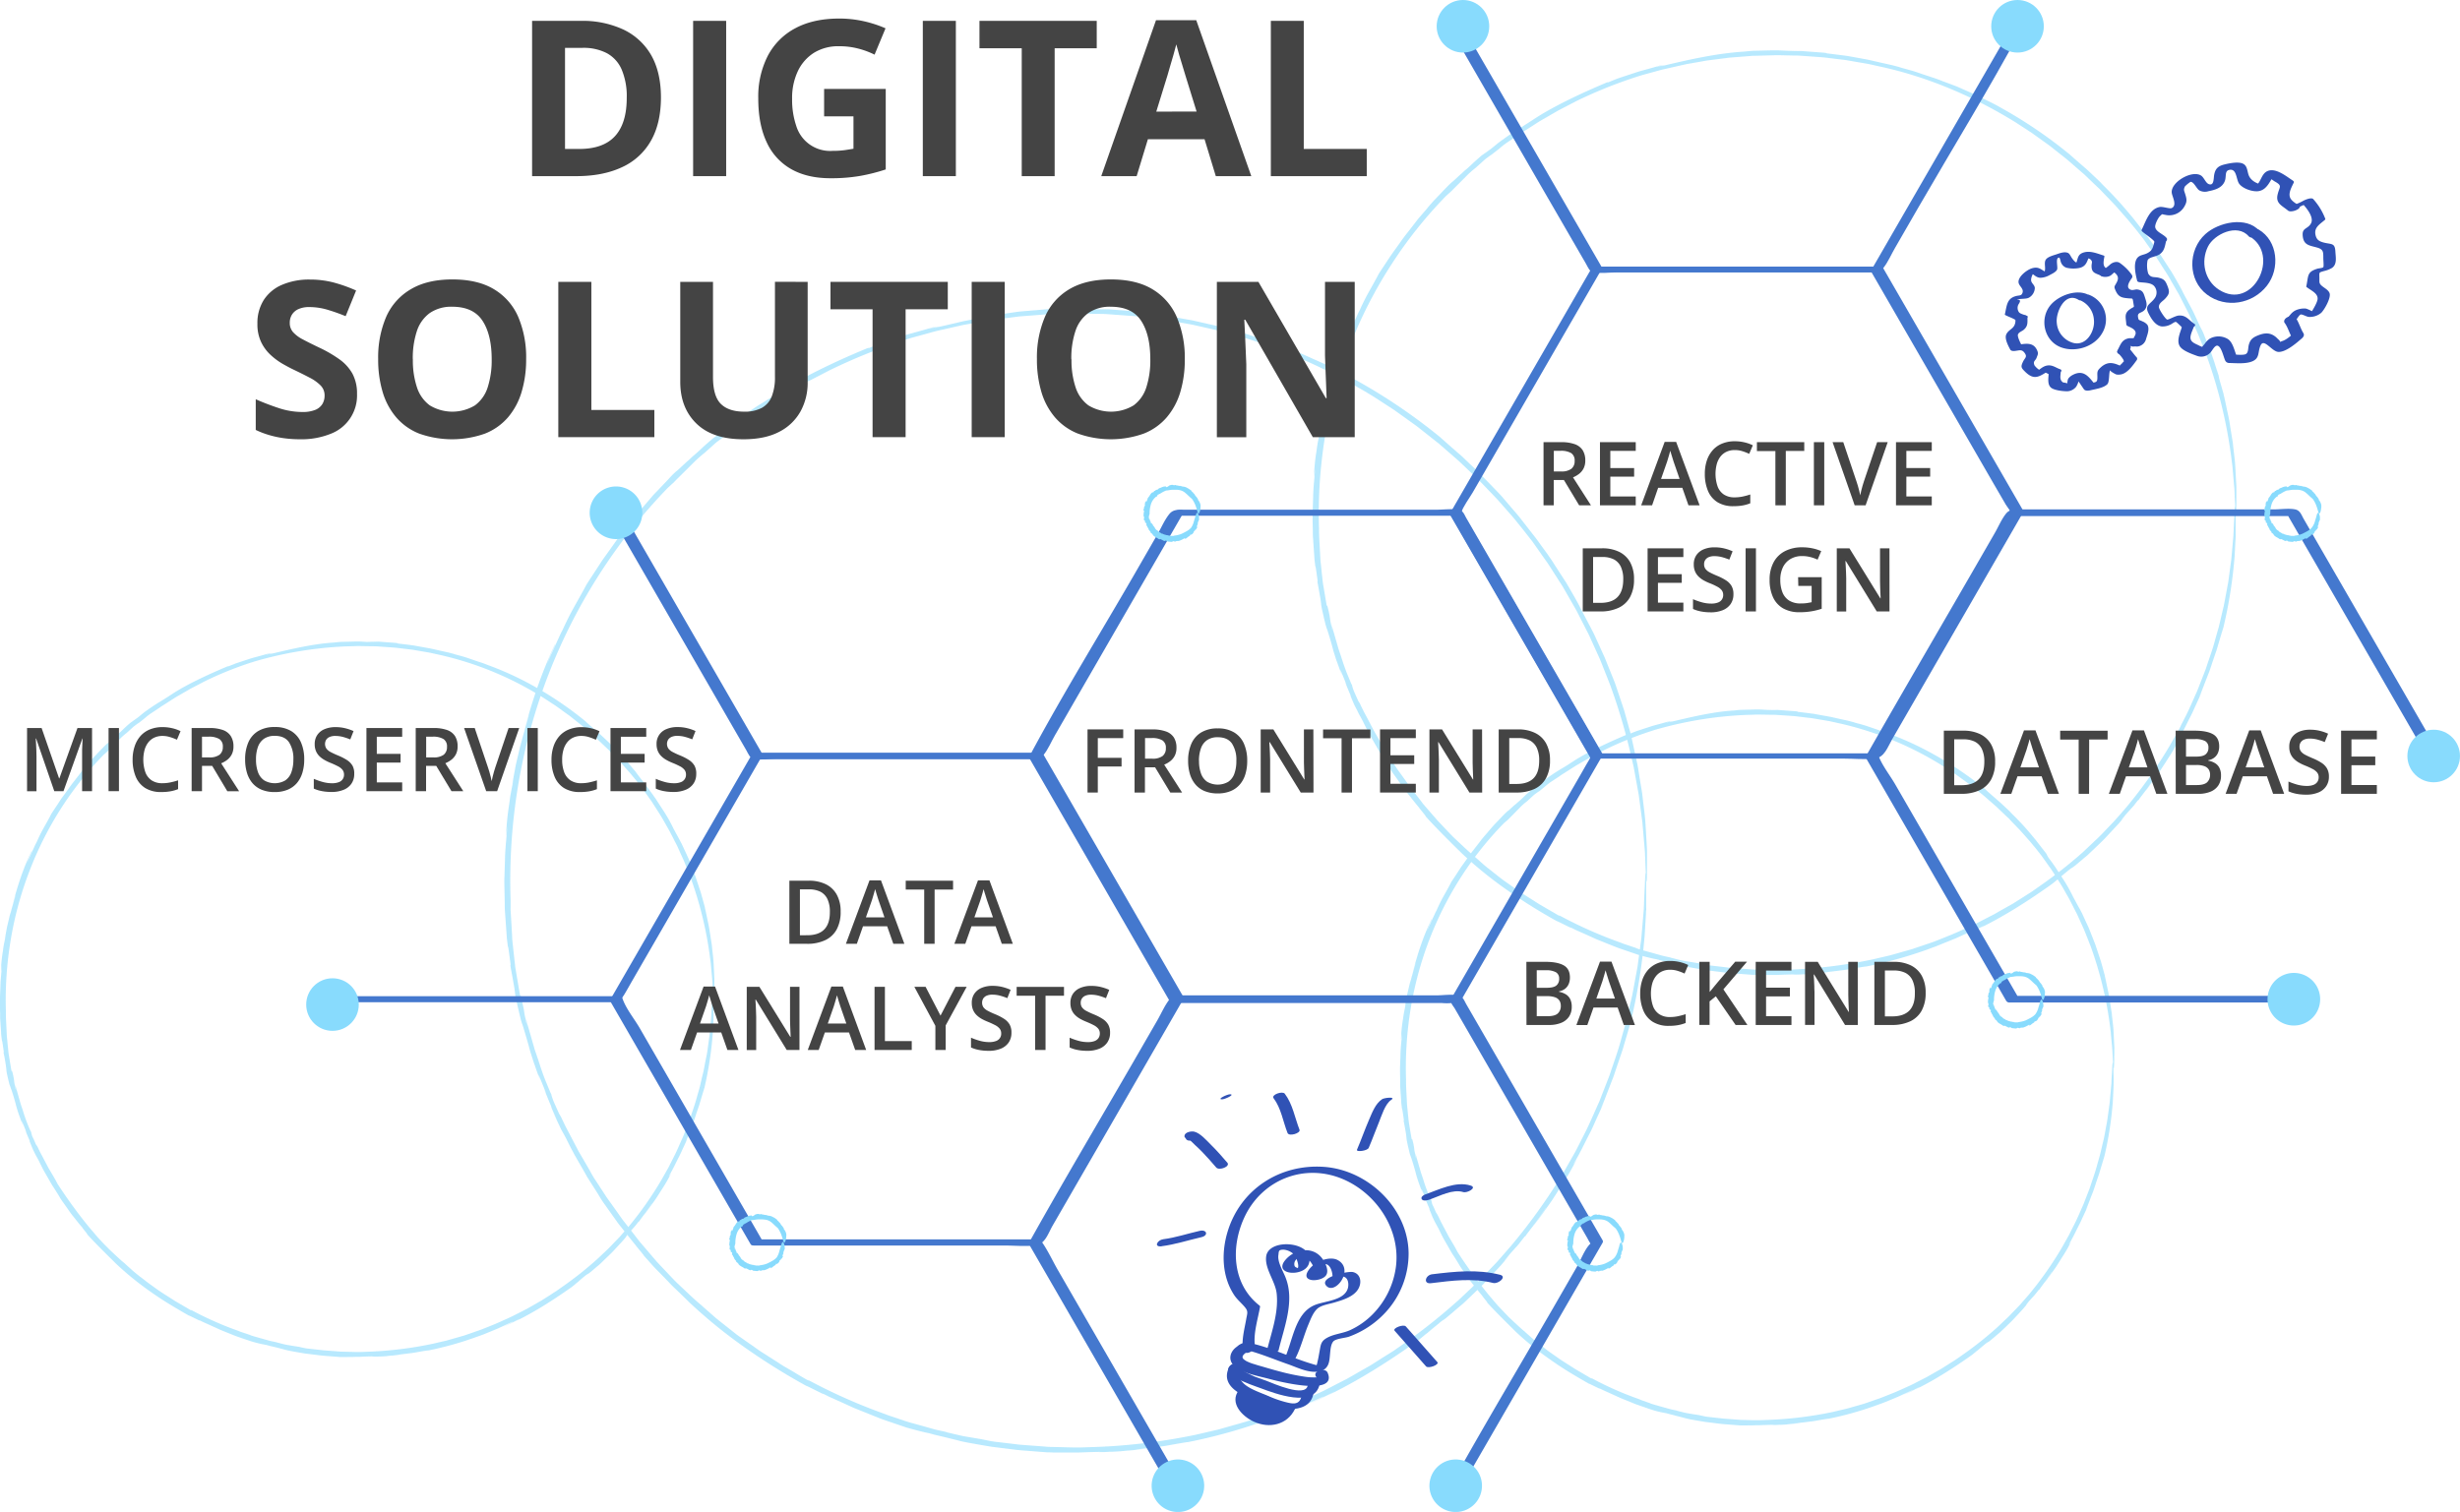 <svg xmlns="http://www.w3.org/2000/svg" viewBox="0 0 1042.31 640.79"><defs><style>.cls-1{isolation:isolate;}.cls-2,.cls-3,.cls-7{mix-blend-mode:multiply;}.cls-2{opacity:0.6;}.cls-4,.cls-7{fill:#88dbfd;}.cls-5{fill:#4478ce;}.cls-6{fill:#3052b5;}.cls-8{fill:#444;}</style></defs><g class="cls-1"><g id="Layer_2" data-name="Layer 2"><g id="Object"><g class="cls-2"><g class="cls-3"><path class="cls-4" d="M875.06,370.29l-2.53,1.9a3.52,3.52,0,0,0,.6-.42Z"/><path class="cls-4" d="M804.47,28.3l.73.19Z"/><path class="cls-4" d="M761.89,410.75h.17c.26,0,.57,0,.81-.05l-.49,0Z"/><path class="cls-4" d="M900.9,342.18c-1.72,2-3.35,3.86-4.94,5.65l-4.76,5c-1.49,1.62-3.06,3-4.53,4.43l-2.18,2.06c-.73.66-1.4,1.36-2.13,2A197.39,197.39,0,0,1,866,374.3l-4.13,2.91c-.35.24-.69.5-1.05.73l-1.09.69-2.19,1.4c-1.48.94-3,1.89-4.53,2.88L848,385.72l-2.58,1.47c-.86.52-1.8.94-2.72,1.43l-5.81,3c-2,1-4.21,1.92-6.46,2.95s-4.64,2-7.16,3L819.69,399c-1.21.46-2.47.85-3.7,1.28l-3.74,1.26-1.87.64-1.9.55-7.66,2.17-7.76,1.8a207.13,207.13,0,0,1-31,4.09c-2.4.12-5.25.22-8.37.32-.39,0-.78,0-1.18,0l-1.2,0-2.46-.06-5.08-.13c-.86,0-1.72-.07-2.58-.14l-2.57-.2-5.08-.38c-.83,0-1.65-.18-2.46-.26l-2.38-.29-4.47-.51s-1.09-.15-2.16-.4l-2.16-.46c-1.93-.31-4-.65-6.13-1s-4.16-1-6.07-1.43l.26,0c-1.43-.32-2.92-.6-4.35-1l-4.16-1.17-3.63-1c-1.08-.28-2-.63-2.67-.84l.24,0-6.74-2.26,1.18.34a185.55,185.55,0,0,1-27.39-12.09l.6.5-.81-.42-.78-.46-1.51-.88-2.87-1.67-2.67-1.55c-.85-.51-1.65-1.05-2.44-1.55-3.15-2-6-3.74-8.63-5.68l-4-2.82c-.68-.46-1.33-1-2-1.5l-2-1.59c-1.37-1.09-2.82-2.2-4.32-3.44l-4.69-4.15.21.13c-2.21-1.76-4.13-3.63-6-5.38l-2.75-2.59c-.88-.86-1.7-1.75-2.53-2.61l-2.43-2.57c-.79-.85-1.62-1.65-2.34-2.54L604,341.9l-1.1-1.29-1-1.34-2.1-2.71-2.14-2.76c-.73-.93-1.38-1.93-2.09-2.92s-1.43-2-2.16-3-1.51-2.05-2.21-3.17l-4.56-6.93c.79,1.22.65.94.32.39s-.79-1.43-.72-1.33l-4-6.92-3.32-6.32c-.49-.94-1-1.79-1.35-2.58l-1-2a7.2,7.2,0,0,0-1-1.8c-.79-1.78-1.36-3-1.76-3.94s-.55-1.46-.67-1.81a6.49,6.49,0,0,1-.27-1.13,4.62,4.62,0,0,1-.51-1c-.29-.66-.69-1.62-1.15-2.76-1-2.25-2-5.33-3-8.22l.95,2.65-.88-2.59-.91-2.66c-.34-1-.6-2-.92-3.08-.6-2.11-1.21-4.21-1.66-5.79-.24-.79-.39-1.45-.5-1.92l-.17-.74.25,1.72.34,1.69-.41-1.51c-.11-.45-.19-.85-.26-1.2-.15-.7-.25-1.22-.33-1.61-.14-.79-.17-1.07-.2-1.34a45.88,45.88,0,0,0-1.16-5.36l-.19.15c-.58-3.16-1-6-1.48-8.68-.25-1.34-.33-2.65-.49-3.93s-.26-2.54-.4-3.8-.29-2.5-.36-3.77-.13-2.57-.2-3.89c-.14-2.66-.36-5.45-.34-8.56A200.15,200.15,0,0,1,561.42,185a193.16,193.16,0,0,1,10.42-38.2,190.53,190.53,0,0,1,17.69-34.69A186.29,186.29,0,0,1,612.74,83l1.58-1.42a24.33,24.33,0,0,0,1.78-1.74l3.33-3.33,1.8-1.81c.58-.59,1.14-1.15,1.69-1.61a29.9,29.9,0,0,1,2.29-1.94l2.08-1.87L628.71,68l.47-.43.19-.15c1.26-.93,3.9-2.94,1.75-1.18,2-1.59,3.07-2.42,4-3.14L636.4,62c.48-.39,1.05-.8,1.8-1.36l4.61-3.09c.52-.36,1-.73,1.56-1.08l1.59-1,3.14-2,3.1-2,3.15-1.81,3.12-1.81,1.56-.9c.52-.3,1.05-.56,1.58-.83L668,42.8a194.68,194.68,0,0,1,27.85-11l4.91-1.34c1.72-.46,3.5-1,5.38-1.38l5.82-1.32,1.51-.34L715,27.1l3.14-.55,3.21-.57,1.63-.29c.55-.09,1.1-.15,1.65-.22l6.75-.86c.57-.07,1.14-.16,1.71-.21l1.73-.13,3.48-.27,3.51-.28.87-.07.89,0,1.76-.05,7.07-.2c2.35,0,4.69.09,7,.13,1.17,0,2.33,0,3.49.09l3.44.24c2.27.18,4.53.3,6.74.51l6.49.79c1.06.14,2.12.23,3.14.41l3,.52,5.81,1c1.86.39,3.64.81,5.35,1.18,19.23,4.15,39.17,12.42,57.32,23.69l6.72,4.38,6.5,4.67c1.1.76,2.13,1.6,3.17,2.43s2.09,1.65,3.13,2.48c2.11,1.6,4.08,3.38,6.07,5.11l3,2.59c1,.89,1.9,1.81,2.85,2.71l2.83,2.7c.47.45.95.88,1.41,1.34l1.34,1.41c1.79,1.87,3.6,3.7,5.33,5.57l5,5.71.83,1c.31.39.66.81,1,1.21l.83,1,.26.3c.06.07.09.11.09.1l3.56,4.53,3.41,4.81,1.93,2.71,1.86,2.89c1.22,2,2.5,3.86,3.61,5.71l2.94,5.12,1.17,2c.35.61.61,1.17.84,1.61l.72,1.41.9,1.75,1.06,2.08c.41.81.92,1.72,1.38,2.78l3.37,7.45c.6,1.43,1.18,3,1.81,4.54s1.3,3.23,1.93,4.94a204.18,204.18,0,0,1,10.67,45.22c.06.43.12.85.17,1.27s.08.84.11,1.26q.11,1.25.21,2.43c.14,1.57.27,3.07.39,4.47.06.71.15,1.38.17,2s.05,1.28.08,1.87c0,1.2.1,2.29.15,3.25.2,3.84.33,5.67.47,4.5,0-.59.09-1.93.12-4.13,0-1.11,0-2.43,0-4,0-.78,0-1.62,0-2.51s-.09-1.85-.15-2.87c-.11-2-.21-4.32-.38-6.87s-.58-5.34-.91-8.42c0-.39-.08-.78-.13-1.17s-.13-.78-.19-1.18c-.13-.8-.26-1.62-.4-2.46l-.84-5.22c-.32-1.81-.76-3.67-1.17-5.62-.2-1-.42-2-.63-3l-.33-1.52c-.14-.51-.27-1-.41-1.54l.3.87-2-7L940,159c-.18-.54-.36-1.08-.53-1.61-.36-1.06-.7-2.09-1-3.11s-.68-2-1-3c-.17-.49-.33-1-.49-1.46s-.37-.94-.55-1.4l-2.13-5.4c-.35-.86-.66-1.74-1.05-2.57L932,138c-.75-1.64-1.49-3.24-2.22-4.82-.35-.8-.77-1.57-1.17-2.34l-1.22-2.3c-.82-1.53-1.64-3.06-2.46-4.61-.41-1-2.47-4.68-4.76-8.56l-3.62-5.58c-.56-.86-1.07-1.69-1.55-2.39l-1.26-1.81.28.35-2.77-3.78-1.38-1.92c-.47-.64-1-1.25-1.45-1.87l-2.93-3.76-1.46-1.88c-.5-.62-1-1.22-1.53-1.82a153.93,153.93,0,0,0-12.66-13.64c.18.15.33.25.68.55.18.15.41.36.72.64s.67.67,1.15,1.17c-.38-.39-.76-.8-1.16-1.2s-.83-.79-1.26-1.18l-2.56-2.43-2.53-2.39c-.84-.78-1.69-1.48-2.47-2.17-3.15-2.71-5.49-4.82-5.72-5A194.19,194.19,0,0,0,848.21,45.9l-1.87-1.07c-.63-.34-1.27-.65-1.9-1L840.73,42c-1.22-.61-2.39-1.25-3.58-1.78l-3.48-1.55-3.28-1.45c-.53-.22-1-.46-1.55-.67l-1.52-.58L822,34l.88.28-2.47-.9c-.75-.28-1.47-.49-2.14-.71l-3.76-1.26c-1.22-.41-2.45-.86-3.91-1.31l-5.19-1.44c-.44-.15-1-.33-.92-.31-1-.25-2.11-.58-3.32-.85l-3.85-.86-4.16-.95-1.07-.24L791,25.21l-2.16-.39-4.25-.77-2-.36-2-.26c-2.54-.32-4.77-.6-6.43-.79l-.42-.18s-1-.15-2.57-.24l-5.65-.42c-1-.07-2.06-.17-3-.21l-2.64-.07-2.58-.06,3.09.09,2.11.07c.29,0,.53,0,.7,0l.27,0c-1.08.08-4.19,0-8.54-.2-2.17-.14-4.65-.06-7.33,0l-4.17.1c-.72,0-1.44.08-2.17.14l-2.22.21c-11.19.7-22.48,3.17-33.74,5.86-1.33.34-1.71.45-1.64.42s.56-.19,1-.33.75-.25.48-.21a27.31,27.31,0,0,0-3.14.83c-.15-.05.77-.34,1.47-.56s1.19-.34.13-.17c-1.95.58-3.73,1.08-5.45,1.56l-2.56.7c-.42.12-.85.23-1.27.36l-1.26.41-5.38,1.77-1.48.49c-.5.17-1,.35-1.53.56l-3.29,1.33-.44,0C668.8,40,658.35,45.11,651,49.8c-2.83,1.85-4.73,3.06-6.18,4-.73.44-1.33.82-1.89,1.15l-1.51,1c-1,.64-2,1.29-3.42,2.31l-2.58,1.85c-1,.77-2.12,1.71-3.48,2.82l-2.21,1.61L628.2,65.6c-.43.3-.69.52-.69.52-2.28,2-3.06,2.72-3.9,3.52-.43.4-.86.81-1.52,1.39-.32.29-.7.62-1.16,1s-1,.89-1.57,1.46c.21-.37-6.18,5.76-3.43,3-.69.65-1.38,1.3-2.08,1.94l-2,2.06-4,4.2c-.69.69-1.3,1.46-2,2.2L604,89.14l-2,2.3c-.32.39-.67.77-1,1.17s-.63.81-.95,1.22l-3.88,5c-.33.42-.68.84-1,1.28l-1,1.34-1.93,2.72-2,2.78c-.34.46-.66,1-1,1.44s-.63,1-1,1.47c-1.28,2-2.64,4-4,6.1-1,1.94-2.75,5.05-4.43,8.07s-3.06,6-3.72,7.51a9.62,9.62,0,0,0-.47.87c-.24.51-.56,1.2-.92,2l-2.36,5.14c-.76,1.6-1.24,2.92-1.37,3.15s0,0,.16-.55l.38-1c.17-.44.41-1,.68-1.62.38-.89,1.09-2.45,1.08-2.33l.43-1.29c-4.93,10.27-7.78,19.18-10.74,30,1-3.19,2.16-7.46,1.45-4.58l-1.44,5-.53,1.84-.38,1.63c-.23.95-.37,1.59-.37,1.59l.37-2.15s-.89,3.79-1.79,7.58c-.24.95-.39,1.91-.56,2.8s-.32,1.74-.45,2.46c-.26,1.43-.44,2.39-.44,2.39l.53-2.08c-.37,1.87-.67,3.43-.95,4.86s-.42,2.75-.62,4.08a82.5,82.5,0,0,0-1,9.76c-.18,3.89.74-7.17.18.85-.21,2.53-.52,5.38-.57,8.44-.05,1.54-.1,3.12-.16,4.74,0,.81-.07,1.62-.07,2.45s0,1.66,0,2.5c0,1.68.06,3.38.09,5.08,0,.86,0,1.71.06,2.57l.18,2.56c.12,1.71.23,3.41.35,5.08.07.84.1,1.68.2,2.5l.3,2.45c0-1.23.45,2.24.94,5.81l-.09.43c1.24,6.79,1.43,8,1.56,9.29,0,.31.07.63.12,1s.16.87.29,1.52c.28,1.3.73,3.27,1.54,6.6l-.37-1.15.56,1.72c.26.87.59,1.72.59,1.72.92,2.95,1.47,4.83,1.85,6.2s.56,2.23.85,3.1.54,1.8,1.06,3.3l1,2.77.67,1.84c.24.67.57,1.38.9,2.17-1.93-5.06-.66-2.47,1.75,3.74l-.75-1.52c1.4,3.42,1.85,4.57,2.87,6.81-1-2-.67-1,1.59,4l-1.66-3.25L575,301c.29.58.55,1.17.84,1.7l.79,1.44.76,1.41c.89,1.78,1.87,3.83,3,5.89l3.5,6.1c.29.49.56,1,.84,1.45s.58.91.85,1.35l1.55,2.43c.94,1.49,1.67,2.68,2.07,3.39,0,0,.55.92,1.53,2.26l3.64,5.14c.35.48.68,1,1.06,1.46l1.11,1.41,2.14,2.68c1.35,1.67,2.46,3.09,3.17,3.77-2.35-2.5,3.77,4.64,1.89,2.72,2.84,3.42,12.1,12.63,15.86,16.26l-.72-.67a171.16,171.16,0,0,0,20.14,16.35,231.63,231.63,0,0,0,20.77,12.93c-.63-.51,7.49,3.75,5.57,2.53l1.49.74.74.37.76.34,3,1.32,2.87,1.3,1.4.64.69.32.7.28,5.38,2.16,2.52,1c.83.32,1.65.59,2.45.87l4.52,1.55,2.06.7c.66.22,1.31.37,1.93.55,2.49.67,4.57,1.17,6.17,1.45,2,.59,3.55.88,4.86,1.22l3.3.82,2.58.67c.83.21,1.71.36,2.74.56l-1.92-.31c3.77.66,6.86,1.22,9.57,1.66l7.24.91c2.2.32,4.3.42,6.54.6l3.52.27,1.91.15c.66,0,1.34,0,2,.06,2.83,0,4.47,0,6.67,0,.55,0,1.13,0,1.78,0l2.16-.09c1.59-.06,3.55-.12,6.08-.16-1.63.1-1.42.12-.32.1.55,0,1.32,0,2.19-.06l2.79-.21c-2.42.2-3.17.3,1.81,0,.7-.1,1.78-.2,2.79-.3,0,0,.24,0,.14,0l2-.17c.56-.06,1-.14,1.39-.18l1.17-.18c.14,0-.86.08-2.32.25.15,0-.1,0-1,0,.82,0,1.72-.14,2.66-.25l3-.35,3.06-.38c1-.13,2-.23,3-.42,3.8-.67,6.89-1.21,7.3-1.18a182.89,182.89,0,0,0,24.53-6.72c.92-.31,1.83-.63,2.73-1s1.82-.6,2.7-1l5.28-2.14,2.65-1.06c.88-.38,1.74-.8,2.62-1.2l5.31-2.44c1.67-.63-1.66,1-5.84,2.91l5.11-2.33,1.88-.86,1.6-.83,1.56-.81a26.37,26.37,0,0,1-3.25,1.79l-5.66,2.57c12.36-5.21,24.57-12.65,37.35-21.75,0,0,.65-.48,1.26-1l1.25-1.06.74-.56a16.68,16.68,0,0,1,1.52-1.32c.89-.75,2-1.67,2.93-2.4,1.78-1.33.09.35,6-4.74.59-.5,1.26-1,1.92-1.65l2.12-2c1.48-1.43,3.12-2.95,4.73-4.6l4.74-5.09,1.16-1.24,1.08-1.26,2-2.41c-2.86,3.26-2,2.15-.81.71s2.29-2.6,3.24-3.66c.49-.52.92-1,1.35-1.59s.86-1.1,1.31-1.69l.38-.18c-.54.54,1-1.48,2.76-3.79l.66-.87.63-.91c.42-.59.82-1.17,1.18-1.7.73-1,1.29-1.86,1.49-2.17.69-.86-.16.39-1.24,1.95s-2.39,3.46-2.68,3.85c.61-.75,1.12-1.48,1.58-2.13s.88-1.25,1.26-1.78l1.85-2.61c1-1.39,1.56-2.18,2.07-3l2-3.07c.9-1.45,2.31-3.45,4.19-6.86,4-7.27-.9,1.22.94-2.3,1.88-3.15,3.4-6.44,5.11-9.78.88-1.66,1.63-3.41,2.45-5.2s1.66-3.63,2.53-5.54a3.83,3.83,0,0,1-.18.37c-.12.22-.27.52-.43.81l-.62,1.18c.34-.78.69-1.55,1-2.3l.86-2.24c.56-1.45,1.1-2.83,1.61-4.16.26-.67.51-1.32.76-1.95s.44-1.28.66-1.9c.42-1.25.83-2.45,1.22-3.62l1.17-3.41c.38-1.11.67-2.23,1-3.32.65-2.2,1.29-4.36,2-6.58a198.06,198.06,0,0,0,4.74-29.91c.1-1.89.2-3.64.29-5.24,0-.81.09-1.57.13-2.31s.08-1.44.06-2.11c0-2.67,0-4.83,0-6.53a35.4,35.4,0,0,0-.25-5.25c-.1-.26-.18.79-.25,2.64s-.25,4.47-.37,7.38c0,.73-.07,1.47-.1,2.23s-.13,1.52-.19,2.28c-.13,1.53-.27,3.06-.4,4.54-.06.74-.12,1.46-.19,2.16s-.11,1.38-.21,2c-.18,1.29-.34,2.46-.47,3.45-.27,2-.43,3.21-.43,3.21-.09.62-.17,1.24-.25,1.85s-.22,1.2-.32,1.8c-.22,1.19-.44,2.37-.66,3.53-.44,2.31-.8,4.58-1.36,6.75l-1.5,6.39-.19.79-.21.76c-.15.51-.3,1-.44,1.53-.29,1-.58,2-.86,3-1,4-2.45,7.79-3.69,11.59-.17.47-.31,1-.49,1.41l-.54,1.4-1.08,2.78c-.37.93-.73,1.86-1.09,2.79s-.71,1.87-1.14,2.78c-1.66,3.67-3.21,7.45-5.2,11.19-.48.95-1,1.9-1.44,2.87s-1,1.94-1.53,2.89L919,316.59A197.68,197.68,0,0,1,900.9,342.18Z"/></g><g class="cls-3"><path class="cls-4" d="M607.9,562.5l-3.12,2.36a4.77,4.77,0,0,0,.74-.52Z"/><path class="cls-4" d="M520.57,139.41l.9.23Z"/><path class="cls-4" d="M467.92,613.1h.2c.33,0,.72,0,1-.06a5.49,5.49,0,0,1-.61,0Z"/><path class="cls-4" d="M640.25,528c-2.14,2.44-4.15,4.8-6.12,7l-5.9,6.16c-1.85,2-3.8,3.75-5.62,5.49l-2.7,2.56c-.89.82-1.72,1.68-2.64,2.43A246.15,246.15,0,0,1,597,567.91l-5.13,3.61c-.43.3-.86.62-1.3.91l-1.34.85L586.46,575l-5.61,3.57-6.1,3.49-3.19,1.83c-.54.32-1.1.61-1.67.9l-1.71.87L561,589.37c-2.53,1.21-5.22,2.38-8,3.66l-2.12,1-1.08.49-1.11.44-4.58,1.81-4.49,1.77c-1.5.57-3.05,1-4.59,1.58l-4.63,1.57-2.32.79c-.78.24-1.58.45-2.36.68l-9.49,2.69-9.64,2.24a256.63,256.63,0,0,1-38.44,5c-3,.14-6.51.26-10.37.37-.49,0-1,0-1.47,0l-1.49,0-3.05-.07-6.29-.16c-.53,0-1.07,0-1.6-.05l-1.6-.13-3.19-.24-6.29-.47c-1-.05-2-.22-3-.33l-3-.36-5.54-.65-.84-.13c-.51-.06-1.18-.21-1.85-.35l-2.68-.55-7.59-1.28c-2.58-.56-5.16-1.17-7.52-1.75l.3,0-2.68-.59c-.9-.21-1.82-.38-2.7-.64l-5.16-1.45L386,603l-1-.27-.87-.29L382.7,602l.3.06-8.35-2.8,1.45.43a235.6,235.6,0,0,1-34-15l.77.58-1-.52-1-.57-1.88-1.09L335.51,581l-3.31-1.92c-1.06-.63-2.05-1.3-3-1.92l-5.59-3.56-1.33-.85c-.44-.28-.85-.59-1.27-.88l-2.5-1.76-5-3.5c-.85-.57-1.65-1.21-2.47-1.86l-2.52-2c-1.7-1.35-3.5-2.74-5.36-4.27l-5.82-5.12.25.16c-2.73-2.19-5.11-4.51-7.44-6.69l-3.4-3.21c-1.1-1.07-2.11-2.18-3.14-3.24l-3-3.18-1.47-1.56-.74-.78-.69-.81-5.47-6.39-1.36-1.6-1.29-1.67-2.6-3.36-2.66-3.41c-.47-.57-.88-1.18-1.31-1.78L261.72,514l-2.67-3.75c-.9-1.28-1.88-2.54-2.74-3.93l-5.63-8.61c1,1.51.8,1.17.38.49s-1-1.76-.9-1.64c-1.66-2.88-3.36-5.81-5-8.58l-4.1-7.85c-.6-1.17-1.2-2.22-1.66-3.19l-1.21-2.53a11.84,11.84,0,0,0-1.23-2.24l-2.19-4.89c-.47-1.12-.69-1.81-.85-2.24a11.43,11.43,0,0,1-.37-1.38,6.86,6.86,0,0,1-.6-1.27c-.36-.83-.85-2-1.42-3.43-1.23-2.8-2.44-6.61-3.68-10.19l1.17,3.28s-.44-1.28-1.09-3.21l-1.13-3.29c-.21-.6-.39-1.23-.57-1.88s-.38-1.29-.56-1.94l-2.06-7.18c-.14-.49-.27-.94-.37-1.34s-.18-.75-.25-1c-.13-.58-.21-.91-.21-.91s.17,1.06.35,2.11.45,2.09.45,2.09c-.2-.69-.37-1.31-.52-1.86s-.23-1.06-.33-1.49l-.41-2c-.19-1-.23-1.32-.27-1.65-.09-.67-.18-1.27-1.45-6.64l-.2.18c-.71-3.92-1.29-7.45-1.85-10.76-.06-.41-.13-.82-.2-1.23s-.1-.82-.14-1.22c-.1-.82-.19-1.62-.27-2.41-.18-1.59-.35-3.15-.52-4.7-.08-.78-.17-1.56-.25-2.33S217,397.83,217,397c-.09-1.58-.18-3.18-.27-4.82s-.2-3.33-.31-5.09c0-.44-.05-.88-.08-1.33s0-.9,0-1.36c0-.92,0-1.86,0-2.82a246.49,246.49,0,0,1,3.16-48.5,240.38,240.38,0,0,1,12.94-47.34,237.18,237.18,0,0,1,21.94-43A233.92,233.92,0,0,1,283,206.71l1.94-1.78a8,8,0,0,0,.76-.71c.37-.38.84-.9,1.43-1.46l4.15-4.11,2.24-2.23,1.07-1.06c.34-.33.7-.63,1-.93,1.32-1.18,2.37-2.08,2.84-2.41l2.58-2.31,1.77-1.59c.25-.21.45-.4.59-.52l.23-.19c1.56-1.17,4.82-3.67,2.14-1.49,2.52-2,3.81-3,4.91-3.89l1.65-1.34c.6-.47,1.31-1,2.24-1.67l5.69-3.85c.65-.46,1.28-.92,1.93-1.35l2-1.26,3.9-2.49,3.84-2.45,3.9-2.25,3.88-2.24,1.92-1.11c.65-.37,1.31-.69,2-1l7.88-4.08A244.14,244.14,0,0,1,386,143.24l6.08-1.67c2.13-.58,4.33-1.25,6.67-1.73l7.21-1.63,1.87-.43c.63-.13,1.27-.23,1.91-.34l3.89-.69,4-.71,2-.36c.68-.11,1.37-.18,2.05-.27l8.36-1.06c.71-.09,1.42-.2,2.13-.26l2.14-.17,4.32-.33,4.34-.34,1.09-.08,1.09,0,2.19-.06,8.76-.25c2.91,0,5.82.12,8.71.18,1.44,0,2.88,0,4.32.1l4.26.31,4.21.31,2.09.15c.69.05,1.38.08,2.06.18l8.05,1c1.31.17,2.61.29,3.89.51l3.76.65,7.2,1.25c2.3.49,4.51,1,6.62,1.48,23.83,5.18,48.55,15.39,71.06,29.34l8.34,5.41,8.07,5.78c.66.49,1.35.94,2,1.47l1.94,1.53,3.88,3.07,1.93,1.53c.32.26.65.51,1,.77l.93.81,3.71,3.23,3.69,3.21c1.2,1.1,2.36,2.24,3.54,3.35l3.51,3.35c.58.56,1.18,1.1,1.74,1.67l1.67,1.74c2.21,2.33,4.45,4.6,6.6,6.92l6.22,7.08,1,1.22,1.2,1.5,1,1.24.32.38a.84.84,0,0,0,.12.13l4.4,5.61c1.24,1.74,2.69,3.78,4.23,6l2.39,3.36c.78,1.17,1.53,2.38,2.31,3.58l2.29,3.59c.38.59.75,1.18,1.13,1.76s.74,1.15,1.06,1.73c1.33,2.32,2.57,4.49,3.64,6.34l1.45,2.53c.44.75.75,1.45,1.05,2l.89,1.74,1.12,2.18,1.31,2.57c.5,1,1.14,2.13,1.7,3.45,1.18,2.61,2.6,5.73,4.18,9.23.74,1.78,1.46,3.67,2.25,5.64s1.61,4,2.39,6.12a247.53,247.53,0,0,1,8.28,28c.29,1.22.57,2.44.85,3.65.15.61.29,1.22.43,1.82s.23,1.22.35,1.82c.44,2.43.88,4.84,1.31,7.2.21,1.18.46,2.35.62,3.51s.31,2.32.46,3.45c.3,2.27.6,4.48.88,6.61l.21,1.58c0,.52.09,1,.13,1.56.09,1,.17,2,.25,3,.17,1.95.33,3.81.48,5.55.06.87.17,1.7.2,2.51s.06,1.59.09,2.33c.06,1.49.11,2.83.16,4,.11,2.38.21,4.13.29,5.11s.13,1.18.21.46.09-2.39.1-5.12c0-1.37,0-3,0-4.93,0-.49,0-1,0-1.5s0-1.06,0-1.61c-.06-1.11-.12-2.3-.19-3.55-.16-2.52-.29-5.35-.52-8.51s-.74-6.6-1.16-10.41c-.06-.48-.1-1-.17-1.45l-.24-1.46c-.16-1-.33-2-.5-3L694,325.21c-.05-.28-.1-.56-.14-.84s-.13-.56-.19-.85c-.12-.56-.24-1.14-.37-1.71-.25-1.16-.51-2.34-.77-3.54s-.52-2.42-.8-3.67c-.13-.63-.27-1.26-.41-1.89l-.51-1.9.36,1.08c-.84-3-1.65-5.93-2.42-8.7-.19-.7-.39-1.38-.58-2.06l-.66-2c-.43-1.31-.86-2.59-1.28-3.84s-.84-2.49-1.24-3.7l-.61-1.8-.68-1.74L681,281.39c-.44-1.08-.82-2.16-1.3-3.19l-1.39-3.06-2.74-6c-.44-1-1-1.93-1.45-2.89l-1.5-2.85q-1.5-2.83-3-5.71c-.54-1.26-3.1-5.77-5.92-10.57l-4.47-6.9c-.7-1.07-1.32-2.09-1.92-3l-1.56-2.23.34.44-3.41-4.69L651,228.42c-.58-.78-1.2-1.54-1.8-2.31l-3.62-4.65-1.81-2.33c-.62-.76-1.27-1.49-1.9-2.24l-3.81-4.46-1.9-2.22c-.66-.71-1.33-1.41-2-2.11l-4-4.14c-.66-.68-1.31-1.36-2-2s-1.36-1.28-2-1.92l.83.7.89.8c.38.35.83.83,1.42,1.45-.47-.49-.94-1-1.44-1.49L626.35,200l-3.17-3-3.13-3c-1-1-2.09-1.82-3-2.67-3.89-3.37-6.8-6-7.09-6.24a241.6,241.6,0,0,0-35.26-23.9l-2.32-1.33L570,158.7l-4.59-2.33-2.23-1.14c-.74-.36-1.45-.76-2.2-1.07l-4.3-1.92-4-1.79c-.65-.29-1.29-.58-1.92-.84l-1.87-.72-6.6-2.49,1.07.36-3-1.13c-.93-.35-1.82-.6-2.65-.89L533,143.19c-1.51-.51-3-1.06-4.84-1.62l-6.42-1.79-1.14-.37c-1.24-.32-2.61-.73-4.11-1.08l-4.76-1.06-5.15-1.18-1.32-.3-1.33-.24-2.68-.47-5.25-1-2.52-.45-2.42-.32-8-1-.52-.2s-1.27-.19-3.18-.3l-7-.52c-1.27-.09-2.54-.21-3.73-.26l-3.27-.08-3.19-.08,3.81.11,2.62.08c.36,0,.66,0,.86.05l.33,0c-.66,0-2,0-3.76,0s-4.11-.14-6.79-.24-5.76-.06-9.08,0l-5.16.13c-.89,0-1.78.09-2.68.17l-2.74.24-5.2.42-2.61.23-2.6.37-5.22.77-2.61.4c-.88.14-1.75.24-2.62.44q-5.21,1.06-10.46,2.08c-3.48.8-6.95,1.66-10.46,2.41l-2,.52c.07-.05.7-.23,1.22-.39s.93-.29.6-.23a31.14,31.14,0,0,0-3.88,1c-.19,0,1-.4,1.82-.67s1.48-.41.17-.17c-2.41.71-4.61,1.33-6.74,1.93l-3.17.87c-.52.15-1.05.28-1.57.44l-1.56.51-6.65,2.2-1.83.61c-.62.21-1.26.43-1.9.7l-4.07,1.64-.53,0c-15,6.16-27.86,12.61-37,18.36-3.5,2.28-5.85,3.78-7.64,4.89-.89.56-1.66,1-2.33,1.44l-1.86,1.24c-1.2.8-2.42,1.62-4.21,2.88l-3.2,2.29c-1.22,1-2.63,2.1-4.32,3.47l-2.72,2-1.87,1.39c-.52.37-.84.65-.84.65-2.83,2.43-3.8,3.35-4.85,4.33-.52.49-1.07,1-1.88,1.71l-1.44,1.25c-.55.5-1.18,1.11-1.94,1.81.28-.44-7.62,7.14-4.2,3.71l-2.57,2.41L282.36,204l-4.95,5.19c-.85.86-1.6,1.81-2.41,2.73l-2.4,2.8-2.44,2.84c-.4.48-.83,1-1.22,1.44l-1.17,1.51q-2.37,3-4.81,6.18c-.41.53-.84,1-1.23,1.59l-1.17,1.65-2.39,3.37c-.81,1.13-1.63,2.27-2.45,3.43-.43.58-.82,1.18-1.21,1.78s-.79,1.22-1.19,1.83c-1.58,2.46-3.26,4.94-4.9,7.55-1.23,2.39-3.44,6.23-5.52,10s-3.79,7.46-4.62,9.27c-.05.07-.27.46-.58,1.09l-1.14,2.46-2.9,6.36c-.95,2-1.53,3.62-1.69,3.9s0,0,.21-.67l.48-1.3c.21-.55.51-1.2.85-2,.47-1.1,1.35-3,1.33-2.88l.55-1.58c-6,12.72-9.65,23.7-13.29,37.11,1.17-3.95,2.66-9.23,1.75-5.67l-1.77,6.21c-.23.77-.45,1.55-.65,2.28s-.34,1.42-.48,2c-.27,1.18-.46,2-.46,2l.49-2.65-2.2,9.37c-.3,1.17-.48,2.36-.69,3.47s-.39,2.15-.56,3c-.32,1.78-.54,3-.54,3l.62-2.59c-.45,2.31-.82,4.25-1.16,6s-.5,3.4-.74,5a113.73,113.73,0,0,0-1.24,12.07c-.25,4.8.88-8.88.17,1-.25,3.13-.64,6.65-.68,10.45-.06,1.89-.13,3.85-.19,5.85,0,1-.08,2-.09,3l.06,3.09q.06,3.12.12,6.29c0,1.06,0,2.12.08,3.17s.14,2.12.22,3.17q.22,3.17.45,6.29c.08,1,.12,2.07.25,3.08s.25,2,.37,3c0-1.51.52,2.78,1.11,7.19l-.08.53c.13,1.06.35,2,.5,2.85s.3,1.6.42,2.27c.24,1.35.42,2.38.56,3.2.28,1.62.37,2.4.47,3.17,0,.38.1.77.16,1.26s.21,1.07.38,1.87c.34,1.6.9,4,1.9,8.16l-.44-1.43.65,2.15c.31,1.07.71,2.12.71,2.12,1.11,3.66,1.79,6,2.26,7.68s.71,2.75,1.07,3.83.69,2.22,1.32,4.08c.32.93.71,2,1.19,3.42l.82,2.28c.3.83.7,1.71,1.11,2.7a31.41,31.41,0,0,1-1.11-3c-.12-.47-.06-.41.15.08.4,1,1.59,3.71,3.06,7.56l-.89-1.89c1.72,4.24,2.26,5.66,3.53,8.42-1.19-2.44-.78-1.23,2,4.89l-2-4,2.74,5.73c.35.72.66,1.45,1,2.1l1,1.79c.57,1.05.94,1.75.94,1.75l1.75,3.51c.31.61.63,1.23,1,1.87s.64,1.28,1,1.9l4.33,7.54,1,1.79c.37.57.72,1.13,1.06,1.67.69,1.08,1.34,2.09,1.92,3,1.17,1.84,2.08,3.31,2.58,4.18,0,0,.68,1.14,1.89,2.8l4.51,6.35c.43.59.84,1.21,1.3,1.8l1.38,1.75,2.64,3.32c1.67,2.06,3,3.83,3.89,4.68-2.88-3.12,4.7,5.71,2.41,3.31.93,1,2.29,2.52,3.87,4.31s3.57,3.68,5.48,5.67c.95,1,1.92,2,2.86,3l2.84,2.73c1.81,1.74,3.4,3.29,4.55,4.44l-.9-.84A215.62,215.62,0,0,0,316,571.38a276.92,276.92,0,0,0,25.67,16c-.79-.59,9.26,4.66,6.86,3.19l1.85.92.91.47.94.41,3.66,1.64,3.55,1.61,1.73.79.86.39.87.34,6.65,2.67,3.12,1.26c1,.39,2,.72,3,1.07l5.59,1.91,2.54.86c.82.28,1.63.47,2.4.69,3.07.83,5.64,1.47,7.61,1.86,1.21.34,2.3.66,3.3.87l2.71.64,4.09,1,3.19.81c1,.26,2.12.43,3.4.68l-2.38-.39c4.66.81,8.49,1.52,11.83,2.06l9,1.12c2.72.4,5.31.53,8.09.75l4.35.34,2.36.18c.81,0,1.66,0,2.54.08,3.5,0,5.53,0,8.25,0,.68,0,1.4,0,2.2,0l2.67-.1c2-.07,4.39-.14,7.53-.2-2,.11-1.76.13-.4.11.68,0,1.64,0,2.71-.08l3.45-.27c-3,.25-3.92.37,2.23,0,.87-.1,2.2-.23,3.45-.34.06,0,.3,0,.18,0l2.51-.2c.7-.08,1.27-.17,1.73-.23.91-.12,1.35-.19,1.44-.21s-1.06.1-2.87.32c.18,0-.12,0-1.25,0,1,0,2.13-.18,3.3-.32l3.65-.44,3.78-.47c1.25-.17,2.5-.28,3.67-.52,4.7-.84,8.52-1.51,9-1.49a229.91,229.91,0,0,0,30.36-8.27l3.38-1.17,1.68-.59.84-.29.82-.33,6.54-2.63,3.28-1.32c1.09-.46,2.15-1,3.24-1.47l6.58-3c2-.81-2.08,1.16-7.25,3.54l6.33-2.88,2.32-1.06,2-1,1.93-1a44.27,44.27,0,0,1-4,2.18l-7,3.19c15.26-6.5,30.43-15.61,46.21-26.91,0,0,.81-.59,1.57-1.26l1.55-1.29.92-.7a5.09,5.09,0,0,1,.51-.47c.35-.28.83-.68,1.38-1.15,1.11-.91,2.52-2,3.64-3,2.18-1.67.06.38,7.33-5.92.72-.62,1.55-1.27,2.37-2l2.62-2.48,2.86-2.75,1.5-1.44c.5-.49,1-1,1.49-1.5l5.89-6.28,1.43-1.53c.46-.52.9-1.05,1.34-1.57.88-1,1.72-2,2.53-3-3.53,4-2.45,2.68-1,.91s2.84-3.23,4-4.54c.59-.64,1.12-1.3,1.65-2s1.07-1.36,1.63-2.1l.43-.25c-.65.69,1.25-1.8,3.45-4.65.27-.36.56-.72.83-1.09l.78-1.11,1.46-2.1c.9-1.29,1.61-2.31,1.85-2.68.85-1.08-.21.46-1.55,2.39l-2,2.93c-.6.9-1.15,1.57-1.3,1.82.76-.93,1.38-1.83,2-2.64l1.57-2.2,2.28-3.23c1.23-1.71,1.93-2.69,2.56-3.72l2.44-3.8c1.11-1.79,2.84-4.26,5.18-8.48,5-9-1.08,1.53,1.23-2.81,2.33-3.89,4.22-8,6.34-12.09,1.09-2.05,2-4.23,3-6.44l3.13-6.86s-.08.19-.22.46l-.52,1c-.37.74-.75,1.47-.75,1.47.43-1,.86-1.92,1.25-2.85s.73-1.86,1.07-2.76l2-5.16c.32-.82.63-1.63.94-2.41s.55-1.59.82-2.36c.52-1.54,1-3,1.51-4.47l1.45-4.23c.47-1.37.82-2.76,1.23-4.11l2.4-8.14a244.19,244.19,0,0,0,6-37q.21-3.51.39-6.49c.06-1,.12-1.95.17-2.86,0-.45,0-.9.08-1.33s0-.86,0-1.28c0-3.31,0-6,0-8.1a49.66,49.66,0,0,0-.23-6.49c-.09-.33-.17,1-.25,3.27s-.27,5.54-.41,9.15c0,.9-.07,1.82-.11,2.76s-.15,1.88-.23,2.83c-.16,1.89-.32,3.79-.48,5.63-.08.91-.16,1.81-.23,2.68s-.14,1.71-.26,2.51c-.22,1.6-.41,3.06-.58,4.28-.32,2.45-.53,4-.53,4l-.3,2.28c-.1.76-.27,1.5-.39,2.24-.28,1.48-.55,2.94-.81,4.37-.55,2.88-1,5.69-1.68,8.38s-1.25,5.34-1.86,7.94l-.23,1-.27,1-.54,1.89c-.36,1.25-.71,2.5-1.06,3.74-1.3,5-3,9.66-4.59,14.36-.2.59-.38,1.18-.6,1.76l-.67,1.73-1.35,3.45-1.35,3.46-.67,1.73c-.22.58-.5,1.14-.75,1.72-2.06,4.54-4,9.23-6.46,13.87l-1.79,3.54c-.61,1.2-1.2,2.41-1.9,3.59l-4.15,7.3A245.32,245.32,0,0,1,640.25,528Z"/></g><g class="cls-3"><path class="cls-4" d="M840,570.79l-2,1.45A21,21,0,0,0,840,570.79Z"/><path class="cls-4" d="M785.34,306.07l.56.15Z"/><path class="cls-4" d="M752.36,601.58h.12l.63,0-.38,0Z"/><path class="cls-4" d="M859.61,548.72l-3.81,4.36-3.68,3.82c-1.15,1.25-2.37,2.33-3.5,3.41s-2.23,2.14-3.33,3.1a156.58,156.58,0,0,1-12.67,10.06l-3.2,2.24c-.52.38-1.08.74-1.64,1.09l-1.7,1.07-3.5,2.22-3.79,2.16-2,1.14c-.67.4-1.39.73-2.11,1.1l-4.48,2.3c-1.58.75-3.24,1.48-5,2.28s-3.59,1.53-5.53,2.3l-2.79,1.1c-.94.36-1.9.65-2.86,1l-2.88,1-1.44.49-1.47.43-5.9,1.67-6,1.4a160.56,160.56,0,0,1-23.91,3.16c-1.84.11-4.05.2-6.45.27-.6,0-1.22,0-1.84,0l-1.9,0-3.92-.1c-.66,0-1.32-.05-2-.11l-2-.15-3.92-.29-7.18-.8s-.84-.12-1.67-.33l-1.66-.36c-1.49-.23-3.11-.49-4.73-.77s-3.21-.73-4.68-1.11h.19c-1.1-.24-2.24-.45-3.35-.75l-3.21-.89c-2-.58-3.81-1.07-4.87-1.43l.19,0L694.32,593l.91.24a138,138,0,0,1-21.14-9.3l.45.42c-.86-.43-1.63-.94-2.4-1.37l-2.2-1.29-2.06-1.2c-.66-.39-1.28-.81-1.89-1.19-2.43-1.57-4.63-2.89-6.66-4.38l-3.09-2.17c-1-.73-2-1.56-3.11-2.39s-2.18-1.7-3.34-2.66l-3.61-3.2.17.09c-1.71-1.35-3.2-2.79-4.66-4.13l-2.13-2c-.68-.66-1.31-1.35-1.95-2-1.26-1.34-2.52-2.61-3.68-3.94l-3.39-4a210.86,210.86,0,0,1-13.43-18.62c.61.93.51.71.26.29a7.33,7.33,0,0,1-.54-1c-1-1.78-2.11-3.6-3.11-5.33L611.15,519c-.38-.73-.76-1.38-1-2l-.78-1.57c-.45-.87-.74-1.37-.83-1.36-.62-1.38-1-2.36-1.36-3s-.42-1.13-.51-1.4a4.6,4.6,0,0,1-.17-.89,18.65,18.65,0,0,1-1.32-2.9c-.78-1.74-1.54-4.11-2.31-6.34l.75,2s-.28-.8-.69-2c-.2-.6-.44-1.3-.7-2.05s-.46-1.57-.71-2.38l-1.29-4.47c-.18-.61-.3-1.12-.38-1.48l-.14-.57s.09.66.17,1.33l.23,1.31c-.12-.43-.22-.82-.32-1.16s-.14-.66-.19-.93c-.11-.54-.19-.94-.24-1.25a9.38,9.38,0,0,1-.14-1,26.2,26.2,0,0,0-.87-4.14l-.2.13c-.44-2.45-.8-4.65-1.13-6.71-.18-1-.24-2-.36-3s-.19-2-.29-2.93-.21-1.93-.25-2.92-.1-2-.15-3c-.09-2.05-.25-4.21-.22-6.61a155.32,155.32,0,0,1,1.95-30.19,149.13,149.13,0,0,1,8-29.48,146.34,146.34,0,0,1,13.64-26.79,142.08,142.08,0,0,1,17.94-22.44l1.25-1.06a14.5,14.5,0,0,0,1.38-1.34c.72-.71,1.62-1.64,2.55-2.59l1.38-1.4c.44-.46.87-.9,1.29-1.26a18.91,18.91,0,0,1,1.78-1.48l1.59-1.46,1.1-1c.29-.28.5-.45.5-.45,1-.71,3-2.25,1.37-.88,1.57-1.23,2.37-1.87,3-2.43l1-.84c.37-.3.81-.62,1.38-1.06l3.58-2.35,1.2-.84,1.23-.78,2.43-1.54,2.39-1.53,2.43-1.4,2.41-1.4,1.19-.69c.41-.23.82-.43,1.23-.65l4.9-2.55a148.94,148.94,0,0,1,21.49-8.54,162.85,162.85,0,0,1,38.19-6.28l5.45-.17,5.43.1c.9,0,1.79,0,2.68.07l2.66.18c1.76.13,3.5.22,5.21.39l5,.6c.82.1,1.63.17,2.42.31l2.35.4,4.48.76,4.13.91a140.43,140.43,0,0,1,44.24,18.31l5.18,3.39,5,3.61c.84.59,1.64,1.24,2.44,1.88l2.41,1.92c1.63,1.24,3.14,2.61,4.68,3.95l2.3,2c.74.68,1.46,1.4,2.2,2.09l2.18,2.08c.37.35.74.69,1.09,1l1,1.08c1.37,1.45,2.77,2.86,4.12,4.3l3.89,4.39.64.76.75.93.65.77a2.83,2.83,0,0,0,.27.3l2.74,3.5,2.64,3.71c.48.68,1,1.38,1.48,2.1s1,1.48,1.44,2.23c.94,1.5,1.93,3,2.79,4.41s1.6,2.79,2.26,3.94,1.22,2.12,1.56,2.82l.55,1.09.69,1.35c.23.44.5,1,.82,1.61s.71,1.32,1.06,2.14l2.61,5.75c.89,2.22,1.88,4.69,2.89,7.32a158.43,158.43,0,0,1,8.28,34.89c0,.33.09.66.13,1l.09,1c0,.64.11,1.27.16,1.88.12,1.21.22,2.37.32,3.45s.16,2.1.2,3l.13,2.51c.18,3,.31,4.38.45,3.47.06-.45.11-1.48.15-3.19,0-.86,0-1.88.05-3.08,0-.61,0-1.26,0-1.95s-.06-1.43-.1-2.22c-.08-1.57-.14-3.34-.26-5.31s-.42-4.14-.67-6.52c0-.6-.14-1.2-.24-1.82s-.19-1.25-.29-1.9c-.21-1.29-.42-2.64-.64-4.05s-.57-2.84-.88-4.35c-.16-.75-.32-1.52-.48-2.3l-.25-1.18c-.1-.4-.21-.79-.31-1.2l.25.67c-.53-1.9-1-3.71-1.5-5.45l-.36-1.28c-.14-.42-.28-.84-.41-1.25l-.8-2.41-.77-2.32c-.13-.37-.26-.75-.38-1.12s-.29-.73-.43-1.09c-.56-1.44-1.11-2.82-1.64-4.18-.28-.67-.52-1.35-.82-2s-.59-1.28-.88-1.91l-1.72-3.73c-.28-.62-.6-1.21-.92-1.81l-1-1.77-1.92-3.56a69.86,69.86,0,0,0-3.65-6.64l-2.81-4.32c-.44-.67-.83-1.31-1.2-1.85s-.72-1-1-1.4l.22.26c-.72-1-1.44-1.93-2.16-2.92L867,361.76c-.36-.49-.75-1-1.12-1.45l-2.26-2.91-1.13-1.46c-.39-.48-.79-.94-1.18-1.41a113.17,113.17,0,0,0-9.8-10.56c.14.11.26.19.54.42a13,13,0,0,1,1.45,1.38c-.29-.3-.58-.62-.9-.92l-1-.92-2-1.87-2-1.86c-.65-.6-1.31-1.13-1.91-1.67-2.44-2.1-4.25-3.74-4.41-3.94a151.49,151.49,0,0,0-22.09-14.95,133.23,133.23,0,0,0-20.32-9.21l.67.21-1.91-.68c-.58-.21-1.14-.37-1.66-.54l-2.9-1c-1-.32-1.91-.67-3-1s-2.43-.68-4-1.1c-.34-.13-.79-.27-.71-.26-.78-.18-1.64-.43-2.58-.65l-3-.65-3.22-.73c-.55-.14-1.1-.24-1.66-.34l-1.67-.3-3.29-.59-1.57-.29-1.52-.19c-2-.25-3.69-.47-5-.61l-.32-.17s-.79-.12-2-.19l-4.38-.32c-.79-.05-1.59-.13-2.34-.16l-2-.05-2-.05,2.38.08,1.64.05c.45,0,.74,0,.74,0a61.64,61.64,0,0,1-6.6-.14c-1.68-.12-3.6-.07-5.68,0l-3.23.08c-1.1,0-2.24.17-3.39.28-8.67.53-17.37,2.62-26.08,4.66-1,.27-1.32.36-1.27.33a6.78,6.78,0,0,1,.75-.27c.32-.11.58-.21.36-.18a16.11,16.11,0,0,0-2.42.64c-.12-.06.59-.29,1.13-.47s.92-.27.09-.15c-1.5.45-2.88.84-4.21,1.2s-2.64.67-3.95,1.13l-4.16,1.35c-.74.26-1.53.49-2.33.82l-2.55,1-.35,0c-9.33,3.94-17.47,7.83-23.14,11.51-2.18,1.44-3.66,2.37-4.78,3l-1.47.89-1.18.75c-.76.49-1.53,1-2.65,1.78-.57.39-1.22.86-2,1.43s-1.64,1.33-2.69,2.19L650,334.06l-1.18.85a6.25,6.25,0,0,0-.53.39c-1.78,1.52-2.37,2.11-3,2.74-.32.31-.65.64-1.16,1.09l-.9.78L642,341c.15-.31-4.8,4.44-2.68,2.26l-1.62,1.5-1.54,1.59q-1.53,1.62-3.1,3.25c-1,1.11-2,2.3-3,3.47s-2.06,2.35-3,3.64l-3,3.87c-.52.65-1,1.34-1.5,2l-1.49,2.1-1.54,2.15c-.54.72-1,1.5-1.51,2.26-1,1.53-2,3.08-3.1,4.71-.73,1.51-2.1,3.93-3.4,6.26s-2.37,4.68-2.85,5.83c-.19.14-1.76,3.7-2.92,6.19-.6,1.24-1,2.26-1.08,2.43s0,0,.12-.42a22.17,22.17,0,0,1,.81-2.08,16.62,16.62,0,0,1,.84-1.8l.3-1c-3.88,7.93-6,14.87-8.29,23.26.75-2.47,1.68-5.78,1.14-3.54,0,0-.56,1.94-1.11,3.88l-.41,1.43-.3,1.26c-.17.74-.29,1.23-.29,1.23l.26-1.67s-.69,2.94-1.39,5.87c-.19.73-.3,1.48-.43,2.17s-.25,1.35-.36,1.9c-.2,1.11-.34,1.86-.34,1.86l.44-1.61c-.29,1.44-.53,2.65-.75,3.76s-.34,2.12-.5,3.16a58.39,58.39,0,0,0-.76,7.56c-.11,3,.63-5.55.2.66-.17,2-.42,4.16-.46,6.54,0,1.18-.09,2.41-.13,3.66,0,.63-.06,1.26-.06,1.9s0,1.29,0,1.94l.06,3.93c0,.67,0,1.33,0,2l.14,2q.13,2,.27,3.93c0,.65.07,1.3.15,1.94s.15,1.27.23,1.89c0-.95.38,1.74.77,4.5l-.1.34c1,5.25,1.11,6.22,1.19,7.2s.23,1.92,1.49,7.08l-.31-.89s.23.67.47,1.33.49,1.32.49,1.32c1.46,4.56,1.7,5.84,2.09,7.2.2.69.41,1.4.81,2.57.2.58.45,1.28.76,2.14.16.43.33.9.53,1.42s.45,1.07.71,1.68c-1.5-3.92-.44-1.95,1.41,2.87l-.61-1.16c1.09,2.64,1.45,3.53,2.23,5.26-.77-1.52-.56-.74,1.2,3.09l-1.33-2.5,1.76,3.57c.42.9.91,1.77,1.28,2.42l.6,1.09c.67,1.38,1.43,3,2.3,4.57l2.71,4.72.65,1.12c.22.36.44.71.66,1,.43.68.83,1.32,1.2,1.89.72,1.16,1.28,2.08,1.58,2.64,0,0,.43.71,1.18,1.75l2.82,4c.27.37.53.76.82,1.13l.87,1.09L626,546.7c1.06,1.29,1.92,2.39,2.48,2.91-1.85-1.92,2.89,3.62,1.41,2.16,2.22,2.62,9.41,9.73,12.3,12.58l-.57-.52a129.83,129.83,0,0,0,15.61,12.66c5.07,3.61,10.26,6.67,16.09,10-.47-.42,5.81,2.89,4.34,1.9,1.54.8,3.11,1.46,4.61,2.14s3,1.37,4.39,2l4.16,1.68,1.95.8c.64.25,1.28.45,1.89.67l3.5,1.21c1.1.38,2.12.72,3.09,1a45.32,45.32,0,0,0,4.8,1.06c1.51.45,2.74.68,3.76,1l2.55.65,2,.53c.65.17,1.32.29,2.12.45l-1.49-.23c2.92.5,5.32.93,7.41,1.27l5.61.7c1.7.25,3.33.32,5.06.47l2.73.21,1.48.11c.51,0,1,0,1.58,0,2.2,0,3.47,0,5.17-.07l1.38,0,1.66-.08c1.24,0,2.75-.09,4.71-.12-1.26.09-1.09.11-.24.1.42,0,1,0,1.69-.05l2.16-.16c-1.87.16-2.45.25,1.4,0,.54-.08,1.38-.17,2.16-.25,0,0,.19,0,.11,0l1.57-.13c.44-.05.79-.11,1.08-.15l.9-.14c.11,0-.66.05-1.79.19.11,0-.08,0-.79,0,1.27-.05,2.78-.27,4.35-.44l2.36-.3c.79-.1,1.57-.17,2.3-.32,2.94-.52,5.33-.94,5.66-.89a139.41,139.41,0,0,0,19-5.23c1.41-.51,2.82-1,4.19-1.51l4.09-1.66,2-.84c.68-.29,1.35-.61,2-.92l4.1-1.9c1.3-.47-1.26.8-4.49,2.3l4-1.81L811,589l1.24-.65,1.21-.62a17.14,17.14,0,0,1-2.5,1.4l-4.39,2c9.6-4,19-9.85,28.91-16.84,0,0,.5-.38,1-.81l1-.83.58-.43a10.33,10.33,0,0,1,1.16-1c.68-.58,1.56-1.3,2.26-1.87,1.39-1,.11.33,4.65-3.61.46-.39,1-.79,1.5-1.28l1.64-1.55c1.14-1.1,2.41-2.29,3.65-3.57l3.66-3.94.89-1,.84-1,1.57-1.87c-2.22,2.52-1.56,1.65-.65.53s1.78-2,2.52-2.82,1.35-1.62,2.06-2.54l.32-.12c-.43.42.74-1.16,2.1-3,.35-.44.69-.91,1-1.38l.91-1.32c.56-.81,1-1.44,1.14-1.68.55-.66-.1.31-.93,1.52l-2.06,3c.48-.59.86-1.15,1.22-1.66s.69-1,1-1.38l1.43-2c.76-1.08,1.21-1.69,1.6-2.33L873,534c.69-1.13,1.78-2.67,3.24-5.31,3.09-5.64-.73.93.66-1.82,1.45-2.44,2.62-5,3.94-7.57.68-1.28,1.25-2.65,1.89-4s1.29-2.8,2-4.28l-.15.29-.34.62-.5.91.77-1.79.67-1.73c.43-1.12.84-2.2,1.24-3.22.84-2,1.4-4,2-5.78l.91-2.63c.29-.86.52-1.73.78-2.57l1.53-5.08a150.56,150.56,0,0,0,3.57-23.14c.13-2.93.3-5.4.33-7.47s0-3.74-.06-5.05a21.52,21.52,0,0,0-.26-4.05c-.1-.21-.18.6-.25,2s-.22,3.45-.33,5.7c0,.56,0,1.14-.08,1.72s-.1,1.17-.15,1.76c-.11,1.18-.22,2.36-.33,3.5s-.17,2.23-.32,3.23-.26,1.9-.37,2.66c-.2,1.52-.34,2.48-.34,2.48-.22,1.91-.64,3.74-.95,5.53s-.63,3.53-1.06,5.2l-1.17,4.93c-.4,1.61-.88,3.16-1.31,4.7-.81,3.09-1.89,6-2.84,8.93-.13.37-.24.74-.37,1.1l-.42,1.07-.84,2.15c-.27.72-.55,1.43-.83,2.15s-.55,1.45-.88,2.15c-1.27,2.83-2.46,5.75-4,8.64l-1.11,2.21c-.37.74-.74,1.5-1.17,2.23-.83,1.48-1.69,3-2.56,4.55A151.87,151.87,0,0,1,859.61,548.72Z"/></g><g class="cls-3"><path class="cls-4" d="M246.77,541.89l-2,1.46A21,21,0,0,0,246.77,541.89Z"/><path class="cls-4" d="M192.13,277.18l.57.14A4.22,4.22,0,0,0,192.13,277.18Z"/><path class="cls-4" d="M159.15,572.69h.13c.2,0,.44,0,.62-.05a2.75,2.75,0,0,1-.37,0Z"/><path class="cls-4" d="M266.4,519.82l-3.81,4.36L258.91,528c-1.15,1.24-2.36,2.33-3.5,3.41s-2.22,2.13-3.33,3.09a153.17,153.17,0,0,1-12.67,10.06l-3.19,2.24c-.53.39-1.08.74-1.65,1.09L232.88,549l-3.5,2.21-3.79,2.17-2,1.14c-.67.39-1.39.72-2.1,1.1L217,557.89c-1.58.75-3.25,1.48-5,2.28s-3.58,1.53-5.52,2.31l-2.79,1.1c-.94.35-1.91.65-2.86,1l-2.88,1-1.45.49c-.48.15-1,.28-1.46.42l-5.91,1.68-6,1.39a160.78,160.78,0,0,1-23.91,3.17c-1.85.1-4.05.19-6.46.27-.6,0-1.21,0-1.84,0l-1.89-.05-3.92-.09c-.66,0-1.33-.06-2-.11l-2-.16-3.92-.29-7.19-.8s-.84-.12-1.67-.32l-1.66-.37c-1.49-.23-3.11-.49-4.73-.77s-3.21-.73-4.68-1.1h.2c-1.1-.24-2.25-.45-3.36-.74l-3.21-.9c-2-.57-3.8-1.06-4.86-1.43l.19,0-5.2-1.74.91.25a139.33,139.33,0,0,1-21.13-9.31l.44.42c-.85-.43-1.62-.93-2.39-1.37l-2.21-1.29-2.06-1.19c-.66-.4-1.27-.82-1.89-1.2-2.43-1.56-4.62-2.89-6.66-4.38L63,543.87c-1-.72-2-1.56-3.11-2.38s-2.18-1.71-3.33-2.66L53,535.62l.17.09c-1.72-1.35-3.21-2.78-4.66-4.13l-2.13-2c-.68-.67-1.31-1.36-2-2-1.26-1.35-2.52-2.62-3.67-4s-2.27-2.66-3.39-4A210.51,210.51,0,0,1,23.9,501c.62.94.51.72.26.29a9.12,9.12,0,0,1-.54-1c-1-1.79-2.1-3.61-3.11-5.33l-2.57-4.88c-.37-.72-.76-1.37-1.05-2s-.56-1.12-.77-1.56a4.77,4.77,0,0,0-.84-1.37c-.61-1.38-1-2.35-1.35-3s-.43-1.14-.52-1.41a4.53,4.53,0,0,1-.17-.88,20.39,20.39,0,0,1-1.32-2.91c-.77-1.73-1.53-4.11-2.31-6.34l.75,2-.68-2c-.21-.6-.45-1.3-.7-2.05s-.47-1.57-.71-2.38L7,461.7c-.19-.6-.31-1.12-.39-1.48l-.13-.57L6.62,461l.23,1.32c-.11-.44-.22-.82-.31-1.17s-.14-.65-.2-.93c-.11-.54-.19-.94-.24-1.24a8.45,8.45,0,0,1-.13-1,27,27,0,0,0-.88-4.15l-.2.13c-.44-2.44-.79-4.64-1.12-6.71-.19-1-.25-2-.36-3s-.2-2-.29-2.94-.22-1.93-.26-2.91-.09-2-.14-3c-.09-2.05-.25-4.2-.22-6.6a154.49,154.49,0,0,1,2-30.19,149.2,149.2,0,0,1,8-29.49A146.34,146.34,0,0,1,26.1,342.23,142.56,142.56,0,0,1,44,319.8l1.25-1.07a12.73,12.73,0,0,0,1.38-1.33c.72-.71,1.63-1.64,2.55-2.59.47-.47.93-.95,1.38-1.41s.88-.89,1.29-1.25a19.23,19.23,0,0,1,1.78-1.49l1.6-1.45,1.09-1c.3-.27.51-.44.51-.44,1-.72,3-2.26,1.36-.89,1.57-1.23,2.37-1.86,3.05-2.42l1-.85c.37-.3.81-.62,1.39-1.05l3.57-2.36,1.21-.84,1.23-.77L72.12,297l2.39-1.53,2.43-1.4,2.41-1.39,1.2-.7c.4-.23.82-.43,1.22-.64l4.9-2.56a147.8,147.8,0,0,1,21.49-8.53,162.8,162.8,0,0,1,38.2-6.29l5.45-.16,5.42.1c.9,0,1.8,0,2.69.06l2.65.19c1.76.13,3.51.22,5.21.38l5,.6c.82.11,1.63.18,2.43.31l2.34.4,4.49.77,4.13.91a139.91,139.91,0,0,1,44.23,18.31l5.18,3.38,5,3.62c.85.58,1.64,1.23,2.45,1.88l2.4,1.91c1.63,1.24,3.15,2.62,4.68,4l2.3,2c.75.69,1.47,1.4,2.2,2.09l2.19,2.08c.36.35.73.69,1.08,1l1,1.09c1.38,1.44,2.78,2.85,4.12,4.29l3.89,4.4.64.75.75.93.65.77a2.06,2.06,0,0,0,.28.31s1.09,1.4,2.74,3.49l2.63,3.72,1.49,2.09,1.43,2.23c.95,1.5,1.94,3,2.79,4.41s1.6,2.79,2.26,3.95,1.22,2.11,1.56,2.82.56,1.08.56,1.08l.69,1.36c.22.44.5,1,.82,1.6s.71,1.33,1.06,2.15l2.6,5.75c.9,2.22,1.88,4.68,2.89,7.31a158.79,158.79,0,0,1,8.28,34.89c.05.33.09.66.14,1l.08,1c.06.64.11,1.26.17,1.87.11,1.22.22,2.38.32,3.46s.16,2.09.2,3l.13,2.5c.18,3,.31,4.38.44,3.47.06-.45.11-1.48.15-3.19,0-.85,0-1.88.05-3.08,0-.6,0-1.25,0-1.94s-.06-1.44-.09-2.22c-.08-1.58-.14-3.35-.27-5.32s-.42-4.13-.66-6.52c-.05-.59-.14-1.2-.24-1.82s-.2-1.25-.3-1.9c-.2-1.29-.41-2.64-.63-4s-.58-2.85-.88-4.35c-.16-.76-.32-1.52-.49-2.31l-.24-1.18c-.11-.39-.21-.79-.32-1.19l.25.67c-.52-1.9-1-3.71-1.5-5.45l-.36-1.29c-.14-.42-.27-.83-.41-1.24l-.8-2.41-.77-2.32c-.13-.38-.25-.76-.38-1.13l-.42-1.08L292.59,366c-.27-.67-.51-1.35-.81-2l-.88-1.92c-.59-1.26-1.16-2.5-1.73-3.73-.27-.62-.6-1.21-.91-1.8l-.95-1.78-1.93-3.56a67.53,67.53,0,0,0-3.65-6.64l-2.8-4.31c-.44-.67-.83-1.31-1.21-1.86l-1-1.4.23.27c-.73-1-1.45-1.94-2.16-2.92l-1.07-1.49c-.36-.49-.75-1-1.13-1.45l-2.26-2.91L269.24,327c-.39-.48-.8-.94-1.19-1.41a111.74,111.74,0,0,0-9.8-10.56c.14.11.26.19.54.42a13.33,13.33,0,0,1,1.46,1.39c-.3-.3-.59-.62-.91-.93l-1-.91-2-1.88-2-1.85c-.64-.6-1.31-1.14-1.91-1.67-2.43-2.11-4.25-3.74-4.41-3.94a150.88,150.88,0,0,0-22.08-15,134,134,0,0,0-20.33-9.2l.68.21-1.91-.69c-.59-.21-1.15-.37-1.66-.54l-2.91-1c-.95-.32-1.9-.67-3-1s-2.43-.68-4-1.1c-.34-.12-.78-.26-.71-.25-.78-.19-1.64-.44-2.57-.65l-3-.66-3.22-.73c-.54-.13-1.1-.24-1.66-.33l-1.67-.3-3.29-.6-1.57-.28-1.52-.2c-2-.25-3.69-.46-5-.6l-.32-.18s-.79-.11-2-.18l-4.38-.33c-.8-.05-1.59-.12-2.34-.16l-2-.05-2,0L158,272l1.64.05c.45,0,.75.05.75.05a59.09,59.09,0,0,1-6.61-.14c-1.68-.12-3.6-.06-5.68,0l-3.22.08c-1.11,0-2.24.18-3.39.28-8.67.54-17.38,2.62-26.09,4.66a11.88,11.88,0,0,1-1.27.33s.43-.16.75-.27.58-.21.37-.18a17.32,17.32,0,0,0-2.42.64c-.13-.06.58-.29,1.12-.47s.92-.27.1-.15c-1.51.45-2.89.84-4.22,1.21s-2.64.67-4,1.12l-4.16,1.36c-.74.26-1.53.48-2.33.82l-2.55,1-.34,0c-9.33,3.95-17.47,7.83-23.14,11.51-2.19,1.44-3.66,2.37-4.79,3.06l-1.46.88-1.18.76c-.76.48-1.53,1-2.66,1.77l-2,1.43c-.76.6-1.63,1.33-2.68,2.2l-1.73,1.23-1.19.85c-.33.23-.53.4-.53.4-1.78,1.51-2.37,2.1-3,2.73-.33.32-.66.64-1.16,1.09l-.9.79-1.22,1.12c.14-.3-4.8,4.44-2.69,2.27l-1.61,1.5L43,317.5l-3.09,3.25c-1,1.1-2,2.29-3,3.46s-2.06,2.35-3,3.64l-3,3.88c-.52.65-1,1.34-1.49,2l-1.5,2.11L26.33,338c-.53.71-1,1.49-1.5,2.25-1,1.54-2.06,3.09-3.1,4.71-.73,1.52-2.11,3.93-3.41,6.27s-2.36,4.67-2.85,5.82c-.19.14-1.75,3.7-2.92,6.19-.59,1.24-1,2.27-1.07,2.44s0,0,.12-.43a21.26,21.26,0,0,1,.8-2.08,16.62,16.62,0,0,1,.84-1.8l.3-1c-3.87,7.93-6,14.87-8.29,23.26.75-2.47,1.68-5.78,1.15-3.54L5.28,384l-.41,1.42c-.11.47-.21.9-.3,1.27-.17.73-.28,1.23-.28,1.23l.26-1.67s-.7,2.93-1.39,5.86c-.19.74-.31,1.48-.44,2.18s-.25,1.34-.35,1.9C2.16,397.29,2,398,2,398l.44-1.61c-.29,1.45-.54,2.66-.76,3.77s-.34,2.12-.49,3.15a58.39,58.39,0,0,0-.76,7.56c-.11,3,.62-5.55.19.66-.16,2-.41,4.17-.45,6.54-.05,1.19-.09,2.41-.14,3.66C0,422.39,0,423,0,423.67S0,425,0,425.6c0,1.3,0,2.62.06,3.94,0,.66,0,1.32,0,2l.13,2c.09,1.32.18,2.64.27,3.94,0,.65.07,1.29.15,1.93l.24,1.9c0-1,.38,1.73.76,4.49l-.1.34a68,68,0,0,1,1.19,7.2c.06,1,.24,1.92,1.5,7.08L4,459.51l.46,1.33c.22.66.5,1.32.5,1.32,1.46,4.56,1.69,5.83,2.08,7.2.2.68.42,1.4.81,2.56.2.59.45,1.28.76,2.14.16.43.34.9.53,1.42s.45,1.07.71,1.68c-1.5-3.92-.44-1.94,1.41,2.88l-.61-1.17c1.09,2.65,1.45,3.53,2.23,5.27-.77-1.53-.56-.74,1.2,3.08l-1.32-2.5,1.76,3.58c.42.9.9,1.77,1.27,2.42l.6,1.09c.68,1.37,1.43,3,2.3,4.56l2.71,4.72.65,1.13c.23.35.45.7.66,1,.43.68.84,1.31,1.2,1.89.73,1.15,1.29,2.08,1.59,2.63,0,0,.42.71,1.18,1.75s1.75,2.48,2.82,4c.27.38.53.76.81,1.13l.87,1.09,1.66,2.08a37.74,37.74,0,0,0,2.47,2.91c-1.84-1.93,2.89,3.62,1.41,2.15,2.22,2.63,9.42,9.74,12.31,12.58l-.57-.52A129,129,0,0,0,64,547.6c5.06,3.6,10.25,6.67,16.08,10-.46-.43,5.81,2.89,4.35,1.9,1.54.79,3.1,1.46,4.61,2.14s3,1.36,4.38,2l4.16,1.68,2,.8c.64.25,1.28.46,1.9.68L105,568c1.1.37,2.13.72,3.1.95a45.65,45.65,0,0,0,4.79,1.07c1.51.45,2.75.68,3.76.94l2.55.65,2,.54c.64.16,1.32.28,2.12.44l-1.49-.23c2.91.5,5.31.94,7.41,1.28l5.61.69c1.7.25,3.32.33,5.06.47l2.72.21,1.48.11c.51,0,1,0,1.59,0,2.19,0,3.46,0,5.16-.07.43,0,.88,0,1.38,0l1.67-.08c1.23-.06,2.75-.1,4.71-.13-1.27.09-1.1.11-.25.1.43,0,1,0,1.7,0l2.15-.17c-1.87.16-2.45.25,1.41,0,.54-.08,1.37-.17,2.15-.24,0,0,.19,0,.11,0l1.57-.14,1.08-.14c.57-.09.85-.13.91-.15s-.67.06-1.8.19c.11,0-.08,0-.79,0,1.28,0,2.78-.28,4.35-.45l2.37-.29c.78-.11,1.56-.18,2.29-.33,2.94-.52,5.34-.93,5.66-.88a140.4,140.4,0,0,0,19-5.24c1.41-.51,2.83-1,4.2-1.5l4.08-1.67,2-.83c.68-.29,1.34-.62,2-.93l4.11-1.9c1.3-.46-1.27.8-4.5,2.31l4-1.81,1.45-.67,1.24-.64,1.2-.63a16.5,16.5,0,0,1-2.5,1.4l-4.38,2c9.59-4,19-9.84,28.91-16.84,0,0,.5-.38,1-.8l.95-.83.58-.43A10.89,10.89,0,0,1,246,542.3c.69-.58,1.56-1.3,2.26-1.86,1.39-1,.11.32,4.66-3.62.45-.38,1-.79,1.49-1.27L256,534c1.14-1.11,2.41-2.29,3.66-3.57l3.66-3.95.89-1,.83-1,1.57-1.86c-2.21,2.52-1.56,1.65-.65.53s1.78-2,2.52-2.83,1.35-1.62,2.06-2.54l.32-.11c-.43.41.75-1.16,2.11-3,.35-.44.68-.92,1-1.38l.91-1.32c.56-.81,1-1.45,1.14-1.69.55-.66-.1.31-.94,1.53l-2.06,3c.48-.58.87-1.15,1.23-1.65l1-1.38,1.43-2c.77-1.08,1.21-1.69,1.6-2.33l1.53-2.38c.69-1.12,1.78-2.67,3.23-5.3,3.09-5.65-.73.92.66-1.83,1.45-2.43,2.62-5,3.94-7.57.68-1.28,1.26-2.64,1.89-4s1.29-2.8,2-4.28c0,0-.05.12-.14.29s-.22.4-.35.62l-.5.91.78-1.78c.22-.6.45-1.17.66-1.73.43-1.13.85-2.2,1.24-3.23.84-2,1.41-4,2-5.77.31-.9.61-1.78.91-2.64s.52-1.72.78-2.57c.51-1.69,1-3.36,1.54-5.07A151.5,151.5,0,0,0,302,438c.14-2.93.31-5.4.33-7.47s0-3.73-.05-5.05a22,22,0,0,0-.27-4.05c-.09-.2-.17.61-.25,2s-.22,3.45-.33,5.69c0,.57-.05,1.14-.08,1.72s-.1,1.17-.15,1.76c-.11,1.18-.22,2.36-.32,3.5s-.17,2.24-.32,3.23-.27,1.9-.37,2.66l-.34,2.48c-.22,1.92-.64,3.74-1,5.53s-.62,3.53-1.06,5.21-.78,3.32-1.16,4.93-.89,3.15-1.31,4.69c-.81,3.1-1.89,6-2.85,8.94-.12.36-.24.73-.37,1.09l-.42,1.07-.83,2.15c-.28.72-.56,1.44-.83,2.16s-.55,1.44-.88,2.14c-1.28,2.83-2.47,5.75-4,8.64l-1.11,2.21c-.38.74-.74,1.5-1.17,2.23l-2.57,4.55A150.53,150.53,0,0,1,266.4,519.82Z"/></g></g><path class="cls-5" d="M972.64,422.07h-119l1.55.73-52.1-90.23c-2.29-4-5.77-8.3-7.3-12.64-.24-.68-.29,1-.18.29a5.47,5.47,0,0,1,.82-1.42c1.32-2.15,2.52-4.37,3.78-6.55l30.47-52.77L855,217.35l-3.36,1.37h119L969.1,218l52.1,90.23,7.42,12.86c1,1.66,5.84,0,5.08-1.36l-38.2-66.17-19.44-33.67c-1-1.79-1.51-3.56-3.58-4-2.76-.55-6.21,0-9,0H856.05c-2.22,0-4.41-.2-6,1.69-2,2.42-3.39,5.87-5,8.58l-10,17.35c-14.47,25.07-29.08,50.06-43.42,75.21-.31.55-.63,1.09-.94,1.63a.85.85,0,0,0-.18.72l52.09,90.23q3.72,6.42,7.42,12.85a1.6,1.6,0,0,0,1.55.73h119c1.87,0,5.41-2.82,2-2.82Z"/><path class="cls-5" d="M678.83,319.72l-52.1-90.24q-2.49-4.29-5-8.6c-.58-1-2.19-2.84-2.33-4s3.54-6.34,4.57-8.13l30.47-52.78,24.33-42.13-3.59,1.54h119l-1.47-.44,52.1,90.23,5,8.6c.58,1,2.19,2.84,2.33,4s-3.54,6.34-4.57,8.13q-15.24,26.39-30.47,52.77L792.8,320.81l3.59-1.53h-119c-1.5,0-5.52,2.23-2.15,2.23h106.1c4.22,0,8.72.45,12.92,0s5.5-4.83,7.41-8.13l30.68-53.14q12.51-21.68,25-43.35l0-.26L805.28,126.4q-3.72-6.42-7.42-12.85c-.29-.51-1-.44-1.47-.44h-119c-1.08,0-3,.51-3.59,1.54q-26.06,45.1-52.1,90.23-3.7,6.42-7.42,12.85l0,.26,52.09,90.23,7.42,12.86C674.52,322.43,679.33,320.59,678.83,319.72Z"/><path class="cls-5" d="M323.06,525.88,271,435.65c-2.24-3.87-5.93-8.34-7.3-12.64-.21-.67-.29.92-.19.23a5.6,5.6,0,0,1,.81-1.42c1.31-2.15,2.52-4.36,3.78-6.55q15.24-26.38,30.47-52.77l24.33-42.13-3.37,1.33h119l-1.52-.62q26.06,45.1,52.1,90.23c2.24,3.88,5.93,8.34,7.3,12.64.21.67.29-.91.19-.23a5.91,5.91,0,0,1-.81,1.42c-1.31,2.15-2.53,4.37-3.79,6.55l-30.46,52.77-24.33,42.13,3.37-1.33h-119c-1.73,0-5.45,2.61-2.05,2.61H425.29c4.32,0,8.91.44,13.21,0s5.56-5.07,7.46-8.37l30.43-52.7q12.51-21.68,25-43.35a.74.74,0,0,0,.19-.65l-52.09-90.23-7.42-12.85a1.56,1.56,0,0,0-1.52-.63h-119c-1,0-2.82.39-3.37,1.33l-52.1,90.24-7.42,12.85a.75.75,0,0,0-.19.65l52.09,90.23L318,527.25C318.88,528.8,323.73,527,323.06,525.88Z"/><path class="cls-5" d="M139.84,424.75h119c1.69,0,5.46-2.54,2.07-2.54h-119c-1.68,0-5.46,2.54-2.07,2.54Z"/><path class="cls-5" d="M852.31,11.52q-26.05,45.12-52.1,90.23l-7.42,12.86,3.57-1.63h-119l1.5.57q-26.05-45.12-52.1-90.23l-7.42-12.86c-.86-1.49-5.7.29-5.08,1.36L652.43,78,672,111.81c1.06,1.84,1.38,3.32,3.5,3.66,2.91.47,6.29,0,9.24,0H792c2.34,0,4.44.08,6-1.93,2-2.5,3.37-5.83,5-8.59l10-17.34c14.45-25,29.71-49.77,43.43-75.22.29-.55.62-1.08.94-1.63.59-1-4.23-.66-5.05.76Z"/><path class="cls-5" d="M500.57,422.8l-52.1-90.23-5-8.6c-.59-1-2.21-2.85-2.33-4,0,0,.31-.72.8-1.54,1.3-2.15,2.52-4.37,3.78-6.55q15.23-26.38,30.47-52.77l24.32-42.13L497,218.57H616l-1.5-.58,52.09,90.23,5,8.61c.58,1,2.2,2.84,2.33,4,0,0-.31.73-.8,1.54-1.3,2.16-2.52,4.37-3.78,6.55q-15.24,26.39-30.47,52.77l-24.33,42.14,3.57-1.64h-119c-1.67,0-5.47,2.52-2.07,2.52H616a4.29,4.29,0,0,0,3.56-1.63l52.1-90.24q3.71-6.42,7.42-12.85v-.3l-38.2-66.17-19.52-33.82c-1.06-1.83-1.38-3.34-3.5-3.68-2.91-.47-6.3,0-9.24,0H501.36c-2.35,0-4.44-.08-6,1.95-2,2.5-3.36,5.82-5,8.58l-10,17.35c-14.45,25-29.73,49.76-43.42,75.21-.3.55-.63,1.09-.95,1.63v.31l52.09,90.23q3.72,6.42,7.42,12.85C496.35,425.67,501.2,423.89,500.57,422.8Z"/><path class="cls-5" d="M496.73,217.35l-52.1,90.23q-3.7,6.44-7.42,12.85l3.38-1.32h-119l1.51.61L271,229.48q-3.71-6.42-7.42-12.85c-.89-1.53-5.74.23-5.08,1.36l38.2,66.17q9.72,16.83,19.43,33.67c1.06,1.82,1.46,3.48,3.55,3.85,2.81.5,6.17,0,9,0H436.08c2.19,0,4.43.19,6-1.63,2-2.37,3.41-5.9,5-8.59l10-17.34q21.7-37.61,43.42-75.22c.31-.54.63-1.08.94-1.63,1.08-1.86-3.94-1.2-4.68.08Z"/><path class="cls-5" d="M500.37,628.6l-52.09-90.23c-2.38-4.12-4.47-8.82-7.3-12.64-.37-.51-.37,1.27,0,.79s.52-1,.82-1.42c1.4-2.06,2.53-4.39,3.78-6.55q15.22-26.38,30.47-52.77l24.32-42.13-3.33,1.46H611a24,24,0,0,0,4.15,0c1.86-.34-.34.11-.31-.36,0,.61,1.19,2.07,1.49,2.58l3.11,5.38,45.84,79.41,7.33,12.7a27.52,27.52,0,0,0,1.5,2.58c-.38-.5.65-1.25-.42-.16-2.32,2.37-3.87,6.71-5.52,9.57L658,554.48C643.83,579,629.31,603.27,615.54,628c-.29.52-.59,1-.88,1.52-1.3,2.27,3.83,2,4.79.33q26.06-45.1,52.1-90.23L679,526.73a1.09,1.09,0,0,0-.05-1.22q-19.11-33.08-38.2-66.16l-19.44-33.67c-1-1.75-1.43-3.42-3.49-3.83-2.83-.57-6.36,0-9.24,0H501.26c-2.28,0-4.29-.16-5.84,1.83-2,2.58-3.44,5.95-5.07,8.78l-9.87,17.1c-14.47,25.06-29.29,49.95-43.42,75.21-.31.55-.63,1.09-.95,1.63a1.11,1.11,0,0,0,.06,1.22l52.09,90.23,7.42,12.85c1,1.68,5.89,0,4.69-2.1Z"/><path class="cls-6" d="M531.62,569.6c-.43-5,1.36-10.7,2.25-15.64a.57.57,0,0,0-.16-.6c-11.59-9-12.32-24.67-6.53-37.28,7.39-16.11,25.56-23.41,42.09-16.23,14.37,6.25,24.42,21.84,22.11,37.6A35.21,35.21,0,0,1,581.62,557a32.36,32.36,0,0,1-9.62,6.75c-3.3,1.49-7.22,1.6-10.29,3.58-2.06,1.32-2.14,2.86-2.58,5.22-.29,1.55-.53,3.12-.92,4.66a6.85,6.85,0,0,1-.43,1.55c-.27.55-.06.53.64-.08a16.74,16.74,0,0,1-2.32-.58c-9.35-2.75-18.13-7.33-27.75-9.16-1.45-.28-5.94,2-3.17,2.55,7,1.34,13.7,4.31,20.45,6.65,3.55,1.24,7.33,3.16,11.17,3.25,2.58.06,4.81-.58,5.92-3,1.21-2.63.4-7.71,2.18-9.84,1.08-1.27,5.1-1.46,6.74-2.07a39.23,39.23,0,0,0,16.13-11.07,36.78,36.78,0,0,0,9.06-24.26c-.18-19.09-17.18-35.29-35.83-36.61S525.59,504,520.14,522c-2.67,8.81-2.43,18.89,2.72,26.78,1.36,2.08,3.23,3.51,4.74,5.39,1.39,1.72.81,2.63.41,5-.67,3.78-1.8,8-1.47,11.83.12,1.44,5.24.41,5.08-1.36Z"/><path class="cls-6" d="M541.67,572.57c2.33-9.87,7-20.92,3.08-31-1-2.7-3.53-6.58-3.1-9.6.23-1.63-.08-2.39,2.37-2.33a7.26,7.26,0,0,1,3.79,1.6c1.37,1.12,3,5.54,1.9,6.42.53-.41-.72-.22-1.18-1.11a2.68,2.68,0,0,1,.49-2.54c1.11-1.92,2.11-2.51,3.88-1.43a10,10,0,0,1,4.29,6.42c.22,1.33-.66,2.91.74,1.82,1.2-.92.9-4.42,3-5,3.59-.93,4.88,7.42,2.39,8.72l4-.93c-2-.22.28-2.82,1.78-2.56,2.28.39,2.49,3.41,1.93,5.13-1.64,5-9.51,5.17-13.74,6.83-9,3.5-9.54,16.21-13.45,23.76-.26.52,4.36.29,5-1,2.39-4.63,3.59-9.81,5.61-14.6.9-2.14,1.91-4.85,3.66-6.47s5.15-2,7.55-2.76c3.37-1,7.91-2.37,9.83-5.63,1.58-2.68,1.12-6.36-2.18-7.17-2.2-.54-14.5,2.11-11.39,5.75,3.65,4.27,12.08-6.78,5-10.78-2.86-1.63-7.3-.14-9.8,1.56-2,1.33-5.84,5.67-1.79,6.74,1.87.5,5.49-.24,6.58-2,1.27-2-.39-5.22-1.56-6.88-3.91-5.52-11.66-4.37-15.74.47-5.42,6.46,8.06,7.35,9.95,1.63,3.11-9.41-17-11.31-18.08-3.14-.68,5.25,3.89,10.52,4.45,15.71.92,8.52-2.44,17-4.37,25.19-.21.88,4.72.23,5-.95Z"/><path class="cls-6" d="M529.56,569.57c-6.35-1.06-11.81,6.25-5.37,10.34,3.84,2.44,9.45,3.38,13.86,4.57,3.05.82,28.87,7.54,24.47-2.69-1-2.35-6.06-.92-5.08,1.36.47,1.09,1.07.55-.18.61a24.54,24.54,0,0,1-4.45-.29,92.05,92.05,0,0,1-10.68-2.24c-2.38-.62-4.73-1.31-7.08-2-1.12-.32-2.24-.62-3.35-1a18,18,0,0,1-2.81-1,6.32,6.32,0,0,1-1.56-.88q-1.94-1.25.52-3c2.61.44,5.11-3.29,1.71-3.86Z"/><path class="cls-6" d="M523.82,577.52c-10.69,4,6.58,9.43,10.3,10.81,5.86,2.17,22.65,8.7,25-1.55.45-2-4.68-1.21-5.09.6-1.12,4.91-14.43-1-17.44-2.17-1.6-.6-3.22-1.13-4.83-1.72-.75-.28-7.12-3.28-5.89-3.73,3.32-1.23.32-3.11-2-2.24Z"/><path class="cls-6" d="M521,579c-5.32,10,9.06,13.95,16.37,16.46,5.91,2,17.2,3.84,19.08-4.54.33-1.47-4.72-.67-5,.79-.89,4-3.83,3.28-7.13,2.42a49,49,0,0,1-7.09-2.54c-6.09-2.63-15.52-5.12-11.15-13.37.54-1-4.29-.63-5,.78Z"/><path class="cls-6" d="M524.88,589.18c-4.09,5.45,1.44,11.09,6.38,13.35,6.52,3,14.1,1.41,17.39-5.32,1.28-2.63-3.86-2.73-4.88-.64-2.15,4.41-6.47,4.25-10.35,2.06-2.33-1.32-6.5-4.89-4.27-7.87,1.94-2.59-2.83-3.5-4.27-1.58Z"/><path class="cls-6" d="M539.19,596.09c-3.47-1.19-6.4-3.5-9.88-4.71-1-.34-5.54,1.21-3.87,2.53,4.8,3.8,10.12,8.5,16.68,7,.67-.15,2.63-1.09,2.16-2.11-2.15-4.61-7.79-7-12.56-7.7-1.09-.17-4,.13-4.08,1.77-.24,8.09,11.44,10.91,16.75,6.32.23-.2.67-.85.47-1.21-2.83-5.28-10.65-7.81-16.25-8.35-2.14-.21-5.33,2.83-1.91,3.16,4.18.4,10.95,2.58,13.08,6.55.16-.4.32-.81.47-1.21-1.19,1-3.76-.54-4.78-1.28-1.44-1.06-2.78-2.66-2.72-4.54l-4.08,1.77c3.78.6,8.78,2.34,10.52,6.08l2.16-2.11c-3.6.81-8.68-4.23-11.22-6.24l-3.87,2.53c3.47,1.2,6.39,3.51,9.88,4.71,1.79.62,6-2,3.05-3Z"/><path class="cls-6" d="M507.55,481.2c-.17-.4-.45-1.29-.55-.4l-4.09,1.76c1.17.26,2.56,1.94,3.48,2.77q1.67,1.5,3.22,3.12c2,2.05,3.84,4.21,5.71,6.36,1.25,1.45,6.12-.42,4.7-2.06-2.26-2.61-4.52-5.22-7-7.64-1.83-1.81-4.49-4.93-7.08-5.51-1.17-.26-3.89.19-4.08,1.76-.09.76.36.68.58,1.2.79,1.92,5.81.42,5.08-1.36Z"/><path class="cls-6" d="M635.57,540.27c-9.67-2.41-19-1.4-28.8-.21-2.84.35-3.89,4.21-.44,3.78,8.83-1.07,17.55-2.29,26.32-.1,2.22.55,6-2.71,2.92-3.47Z"/><path class="cls-6" d="M539.62,465.44c3.2,4.23,4,9.88,5.91,14.73.63,1.62,5.65.1,5.08-1.36-2-5.1-2.88-10.84-6.25-15.29-1-1.25-5.86.45-4.74,1.92Z"/><path class="cls-6" d="M623.12,502.46c-6.24-2-13.54,1.77-19.32,3.8-.78.27-2,1.15-1.35,2.05s2.61.32,3.37.06c4.16-1.46,9.71-4.54,14.19-3.14,1.62.51,6-1.88,3.11-2.77Z"/><path class="cls-6" d="M492.2,528.17c5.68-.73,11.25-2.55,16.82-3.83,3.11-.7,2.37-3.39-.72-2.68-5.11,1.16-10.23,2.88-15.44,3.55-2.51.33-4.17,3.41-.66,3Z"/><path class="cls-6" d="M609,577.27l-13.34-15.1c-.94-1.07-5.75.7-4.76,1.82l13.33,15.11c1,1.07,5.75-.71,4.77-1.83Z"/><path class="cls-6" d="M585.59,465.87c-2.86,1.88-4.26,5.82-5.56,8.79-1.81,4.17-3.29,8.47-5.09,12.65-.42,1,4.43.51,5-.85,1.52-3.53,2.8-7.16,4.27-10.7,1.17-2.81,2.59-7.85,5.28-9.63,2.14-1.41-2.93-.92-3.92-.26Z"/><path class="cls-6" d="M517.83,465.92c1.12,0,5.76-2.14,3.27-2.14-1.12,0-5.76,2.14-3.27,2.14Z"/><path class="cls-6" d="M957.4,97.92c-5.63-6.47-17.48-3.7-23,1.31-7.45,6.75-7.49,19.48.72,25.62,8,6,19.35,4,25.39-3.77,5.61-7.18,4.71-19-3.55-23.83-1.82-1.07-6.33,1.44-3.94,2.84,13.55,7.93,1.53,32-12.9,22.65-6-3.91-7.74-11.8-4.62-18.19,2.59-5.29,12.44-10,17.26-4.43,1.44,1.65,6.28-.33,4.66-2.2Z"/><path class="cls-6" d="M973.49,88.18c1.9-1.21,4.19-1.81,6.15-2.94l-4.34.8c1.66,1.71,5.29,5.92,3.9,8.58-1.27,2.46-3.71,1.86-3.56,4.92.22,4.48,2.92,4.45,6.2,5.4,2.73.79,2.53,2,2.56,4.7,0,.55.25,3.2,0,3.58s-2.1.54-2.31.6c-4.64,1.39-3.94,2.84-4.88,7.43a.29.29,0,0,0,.11.41c1.73,1.41,4.87,2.6,4.65,5.1-.14,1.6-2.41,5.36-3.44,6.64l1.63-1c.4-.16-2.67-1.58-3.21-1.63a8.79,8.79,0,0,0-3.34.39c-2.86.87-3.55,3-5.51,5-1,1,3.73.47,4.6-.41.59-.6,1.47-2.26,2.09-2.45s2.52.91,3.33,1a7.45,7.45,0,0,0,5.42-1.75c1.41-1.42,4.18-6.34,3.51-8.29-.4-1.14-1.68-1.91-2.6-2.58-2.11-1.55-1.65-1.88-1.72-4.17s-.1-2,1.91-2.63a11.73,11.73,0,0,0,3.48-1.36c2.18-1.57,1.52-4.45,1.39-6.93-.2-3.6-1.52-3-4.59-3.71-2.06-.51-3.37-1.07-3.84-3.37-.64-3.12,1.76-4.4,3.92-6.27a.53.53,0,0,0,.25-.47,26.82,26.82,0,0,0-5.13-8.4c-.83-.85-3.57.36-4.34.8-2,1.15-4.2,1.71-6.16,2.94s3,.7,3.89.12Z"/><path class="cls-6" d="M968.13,137c1.34,1.94,1.94,4.39,3.18,6.41.22-.75.43-1.5.65-2.25-1.32,1.14-3.11,2.75-4.78,3.32-1.86.62-.37.65-1.78-.58-.44-.38-.8-.82-1.26-1.18-2.23-1.78-4.5-1.69-7.12-.69-2.3.88-3.54,1.72-4.18,4.07-.4,1.49-.08,3.35-1.37,4-1.05.5-4.13.16-5.23.14l1.65,1.14c-1.09-2.31-1.64-6.09-3.86-7.64a7.64,7.64,0,0,0-7.74-.21,8.3,8.3,0,0,0-2.14,2.2c-.36.45-1.8,1.87-1,1.74,1.06-.16-.94-.75-1.28-.95-1.23-.7-3.26-1.22-3.68-2.8s.93-3.91,1.38-5.38c.71-2.33-4.49-1.76-5.15.41-.75,2.48-2.43,6-.59,8.34,1.32,1.66,4.84,2.94,6.79,3.64a5.23,5.23,0,0,0,5.64-1c1.06-.9,2.09-3.62,3.42-3.19,1.56.5,2.47,4.82,3.1,6.16a1.85,1.85,0,0,0,1.65,1.14c3,.06,6.86.46,9.68-.62,3.58-1.37,2.36-4.07,3.76-6.93,1.48-3,4.75,2.76,7.51,2.86,3.22.12,7.67-3.79,9.91-5.73.69-.6,1.18-1.37.65-2.25-1.24-2-1.84-4.46-3.18-6.4s-6.14.08-4.66,2.22Z"/><path class="cls-6" d="M926.55,139.63l.52-.11c.34-.07,4.1-1.3,2.76-2.2-2.44-1.63-3.55-3.86-6.74-3.58-1.45.13-4.14,1.77-4.83,1.7s-3.52-4.3-3.54-5.34c0-1.65,1.62-2.4,2.6-3.45,1.85-2,2.07-2.87,1.06-5.42-.86-2.2-1.42-2.94-3.62-3.5-2-.52-3.37.2-4.57-1.82a11.89,11.89,0,0,1-.28-5.49c.57-1.59,3.49-1.47,5.22-2.71,2.15-1.55,2.14-3.75,2.82-6.19.44-1.57-4.62-.84-5.06.73-.74,2.66-.76,4-3.46,5.23-1.14.5-2.64.63-3.57,1.54-2.22,2.16-1,7.39-.33,10,.09.37.64.54,1,.58,1.93.24,4.91.13,6.24,1.69a4.17,4.17,0,0,1,.06,5.27c-1.71,2.32-4.13,2.81-2.64,5.93,1.11,2.33,2.94,5.46,5.65,5.85a7.24,7.24,0,0,0,3.74-.76c.62-.25,1.78-1.23,2.36-1.15.37.06,2.76,2.54,3.2,2.83l2.76-2.2-.52.11c-2.25.45-4.3,3.2-.78,2.5Z"/><path class="cls-6" d="M918,100.89c-1.26-1.67-4.63-2.59-4.84-4.7-.12-1.15,1.23-3.92,2.14-4.7,1.11-.95.25-.73,2.25-.41a7.37,7.37,0,0,0,8.11-3.8c1.08-1.89.85-3,.23-5-.44-1.48-.85-1.84-.1-3.3a16,16,0,0,1,2.33-1.91c1.44-.08,2.56,2.93,3.76,3.63a5,5,0,0,0,3.87.33c2.94-.57,6-1.49,7-4.56.58-1.92-.15-4,1.75-4.45,3.26-.76,2.91,3.94,4.21,5.81,1.44,2.06,5.57,3.5,8.07,3.2,3.94-.48,5.1-4.73,7.19-7.44L960.55,75c.85.06,2.49,1.47,3.31,1.93,3.3,1.84,2,2.15,1.22,5.32-1,3.92,1.61,4.73,4.37,7,1.37,1.11,6.08-.88,4.72-2s-3.59-2.1-4-4,.91-4.19,1.72-5.9c.19-.39-.26-.72-.51-.89-2.53-1.64-6.51-4.91-9.79-4.22-3.63.76-3.28,5-6.06,6.67l3.13-.63c-2.28-.35-4.66-1.55-5.7-3.62-.78-1.57-.61-3.9-2.12-5-1.85-1.41-6.15-.48-8.17,0-2.73.63-4,1.7-4.51,4.39-.29,1.48,0,4.76-2.22,4-1.39-.43-2.09-2.93-3.44-3.71-3.93-2.29-12.7,2.85-12.33,7.28.14,1.69,2.45,5.39,0,6.56-.83.4-3.78-.7-5.08-.46-4.31.8-5.79,5.84-7.49,9.32-.16.32-.34.72,0,1,1.67,1.52,4.34,3,5.67,4.82,1,1.35,5.93-.38,4.73-2Z"/><path class="cls-6" d="M885.42,125.28c-4.93-3.15-13-.21-16.51,3.92-4.92,5.75-2.92,15.27,4.34,18,6.13,2.28,14-.18,17.35-5.85A11.2,11.2,0,0,0,885,124.89c-1.28-.46-5.88,1.54-4.12,2.18a9.64,9.64,0,0,1,6.32,8.49c.51,4.81-3.19,11.2-8.74,9.77a9.56,9.56,0,0,1-7-8.54c-.49-4.38,3.47-13.38,9.28-9.67,1.32.85,5.76-1.2,4.76-1.84Z"/><path class="cls-6" d="M894.52,116.62c1.13-1.13,2.52-2,3.7-3.06l-4.08.74c2.34,1.52,4.12,2.68,2.77,5.28-1,2-1.38,1.65-.5,3.63,1.25,2.83,2.85,3,5.53,3.24,1.84.17,1.6-.36,2,2.1.33,2.11.49,1.11-1.56,2.58-2.5,1.8-1.62,3.49-1.46,6.34,0,.49.71.79,1.06.94,1.73.78,3.78,1.86,2.51,4-.72,1.24.49.21-.6.88-.16.1-1.67,0-1.89.08-3,.56-3.48,2.65-4.75,5s3.85,2.33,4.83.47a7.43,7.43,0,0,0,.8-1.83c-.57-.43-.28-.46.88-.09.71-.22,1.59.07,2.35-.13a4.26,4.26,0,0,0,3.22-3.27c.53-1.66,1.57-4.23.5-5.88a5.18,5.18,0,0,0-2.06-1.43c-1.49-.77-1.56-.26-1.84-1.6-.54-2.55,1.64-1.62,3-3.58,1.12-1.62.39-3.42-.17-5.18-.62-1.94-1-2.82-3.11-3.16-.84-.13-1.89.4-2.66.17-2.66-.8-.66-3.7.33-5.08a1.21,1.21,0,0,0-.08-1.32,20.55,20.55,0,0,0-5.13-5.06c-1.27-.82-3.09-.18-4.08.74-1.19,1.11-2.55,1.91-3.7,3.06-2.21,2.22,2.71,2.84,4.21,1.34Z"/><path class="cls-6" d="M897.35,149.64a11.49,11.49,0,0,1,2.34,2.83c.36,1.18.34.23-.42,1.38,0,0-2.3,2.07-1.41,1.89l2.38.11c-3.82-1.67-6.64-3.45-10.3,0-1.45,1.34-1.3,1.9-1.27,3.74.06,2.87-.58,2.2-3.73,3l2.73.39c-2.6-3.25-4.82-6.61-9.59-4a5.39,5.39,0,0,0-1.74,1.48c-.32.47-.6,2.66-.24,2,.9.22.75.19-.44-.08a9.94,9.94,0,0,0-1.52-.29c-1.59-1.09-1.11-2.6-1-4.42.13-2.26-5-1.33-5.1.56s-.66,4.69,1,6.08c1.26,1.05,4.58,1.45,6.15,1.5a5.06,5.06,0,0,0,4.5-1.93c.14-.18,1.47-2.57.66-2.49.27,0,2.35,3.27,2.64,3.63.59.74,1.95.57,2.73.39,2.09-.5,5.68-1,7.2-2.61,1-1.09.49-5.59,1.3-5.94-.64.28,2.16,1.79,2.51,1.86a5.39,5.39,0,0,0,2.52-.19c2.48-.81,4.6-3.85,6.09-5.9a1,1,0,0,0,0-1.16c-1.17-1.19-2.06-2.64-3.23-3.81-1.37-1.37-6.19.57-4.7,2.06Z"/><path class="cls-6" d="M871.48,158.75l.34-.16c.49-.23,2.6-1.55,1.06-2.1-1.91-.68-3.24-1.9-5.4-1.59S864,157,862,158l3.13-.65a7.89,7.89,0,0,1-3.11-2.5c-.76-1.87.41-1.87.9-3.25s.87-1.65.21-3.13c-1.67-3.76-5.19-2.71-8.5-2.33l2.17.61c-.48-.89-2.15-4-1.78-5s1.7-1.33,2.46-2c1.87-1.62,1.54-3.09,1.56-5.44,0-1.37-5.06-.49-5.08,1.36,0,3.78-2.7,3.58-3.87,6-.87,1.79.79,4.84,1.62,6.43.4.75,1.45.7,2.17.62,1.67-.2,2.72-.71,3.82.68,1.46,1.85.26,2.23-.49,3.78-1.09,2.29-.94,2.64,1,4.52,4.08,3.93,6.31,1.44,10.38-.84l-3.13.65c1.16.14,2.2,1,3.29,1.34l1.06-2.1-.34.16c-3.19,1.52-.24,2.9,2,1.86Z"/><path class="cls-6" d="M859.05,134.07c-.92-.66-2.94-.94-3.57-1.7a3.14,3.14,0,0,1-.18-3.47q1.44-2.13-.69-1.77c1-.74,3.78-.23,5.1-1a4.91,4.91,0,0,0,2.45-4c0-1.32-1.39-2-1.56-3.21s.85-3.64,2-4l-3,.41c2,.55,2.8,2.34,4.95,2.4a8.57,8.57,0,0,0,4-1.21c.93-.49,2.45-1.18,3-2.18s-.83-5.08.86-5.15c.54,0,.51,1.72,1.14,2.64a3.69,3.69,0,0,0,2,1.63,12.56,12.56,0,0,0,4.51.26c4.19-.41,4.18-3.09,5.63-6.39l-3.6,1.47a22,22,0,0,1,3.4.93c1.41,1.13.7,1.59.71,3,0,3,1.6,3,4,4.11,1.35.62,5.36-1.47,4.79-1.74-3.56-1.64-4.21-2-3.36-6.3.07-.35-.09-.44-.42-.54-2.61-.83-5.52-2.08-8.28-1.28-3.4,1-2.07,3.48-4.11,5.9l3.4-1.22c-2.32.1-3.11-.52-4.44-2.43-.35-.5-.85-1.69-1.5-2-1.35-.7-3.39,0-4.7.47s-3.73,1-4.68,2.22c-1.37,1.78.93,5.29-1.87,6.22l3-.4c-3.06-.89-3.67-3.1-7.2-2-2,.66-5.48,3.25-5.58,5.62-.09,1.93,2.75,3,1.48,5.19-.47.82-1.32.6-2.49.91-3.91,1-3.91,3.9-4.74,7.63a.3.3,0,0,0,.11.42c1.45.78,3.35,1.34,4.67,2.3,1.15.82,5.53-1.21,4.79-1.74Z"/><circle class="cls-7" cx="140.88" cy="425.75" r="11.14"/><path class="cls-7" d="M272.15,217.31A11.15,11.15,0,1,1,261,206.17,11.15,11.15,0,0,1,272.15,217.31Z"/><circle class="cls-7" cx="499.07" cy="629.65" r="11.14" transform="translate(-202.39 1021.42) rotate(-80.78)"/><circle class="cls-7" cx="616.77" cy="629.65" r="11.14" transform="translate(-103.55 1137.6) rotate(-80.78)"/><path class="cls-7" d="M983.06,423.48a11.15,11.15,0,1,1-11.14-11.14A11.14,11.14,0,0,1,983.06,423.48Z"/><circle class="cls-7" cx="1031.16" cy="320.4" r="11.14"/><circle class="cls-7" cx="854.83" cy="11.14" r="11.14"/><circle class="cls-7" cx="619.86" cy="11.14" r="11.14"/><g class="cls-3"><path class="cls-4" d="M504.59,226.67l-.2.07S504.47,226.75,504.59,226.67Z"/><path class="cls-4" d="M500.27,205.73h0Z"/><polygon class="cls-4" points="497.56 226.99 497.57 226.99 497.61 226.97 497.56 226.99"/><path class="cls-4" d="M504.66,223.68l-.53.51a4.18,4.18,0,0,1-.49.39,7,7,0,0,1-.89.57c-.58.33-1.18.64-2.15,1.11a11,11,0,0,1-3,.73,1.09,1.09,0,0,1-.42.13,2.8,2.8,0,0,1-.5,0l-.52,0a2,2,0,0,0-.49,0l-.2-.18a.75.75,0,0,1-.62-.08l0,0a4.65,4.65,0,0,1-.77-.11l0,0-.34-.11.07,0a3.43,3.43,0,0,1-1.41-.54l-.05.16c-.77-.67-1.29-.59-1.85-1.38l0,0a2.13,2.13,0,0,1-1.1-1,3.61,3.61,0,0,0-.93-1.22c.12.1,0-.1.08-.12l-.24-.33-.21-.3c-.15-.17-.29-.27-.45-.21-.18-.37,0-.35.06-.44-.13,0-.31-.26-.43-.56l.1.12-.06-.14a3,3,0,0,1-.11-.29l-.14-.45-.22.25c-.05-.51.3-.2.11-.65l-.22.06a4.88,4.88,0,0,1,.36-1.79,13,13,0,0,1,.53-4,6.51,6.51,0,0,1,2.18-3.28l.19,0c.2.14.25-.73.48-.63l.14-.28c.09,0,.26-.08.18.05.22-.15.2-.19.31-.36l.32,0a13.94,13.94,0,0,1,2.68-1.43c.69,0,1.6-.25,2.57-.31l.36,0h.36l.72,0c.45,0,.9,0,1.26.08a5.19,5.19,0,0,1,2.95,1.35c.87.71,1.58,1.52,2.41,2.17,0,.07.18.17.21.15l.17.24a5.55,5.55,0,0,1,.37.54l.33.57a1.36,1.36,0,0,1,.14.26l.16.35.19.38.2.49a19.52,19.52,0,0,1,.74,2.32c.17.71.37,1.24.65,1.11s.29-.3.46-.78a3,3,0,0,0,.13-.42q0-.23.09-.51l.08-.63c0-.23,0-.48,0-.75l.07,0a4.39,4.39,0,0,0-1.16-2.65c.22-.28-.49-.91-.57-1.2h0a2.73,2.73,0,0,1-.73-.92,2.26,2.26,0,0,0-.78-.84.21.21,0,0,1,.24.06c-.42-.35-1-.78-.93-1l-.86-.61c-.31-.2-.64-.39-.95-.57a4.09,4.09,0,0,0-1.72-.53l.07,0c-.52,0-.57-.21-1.11-.23,0,0-.06,0-.05-.06a3.21,3.21,0,0,1-1-.12,5.33,5.33,0,0,0-.9-.12v-.13h-1l.37,0c-.07.18-.25.11-.52,0a1.45,1.45,0,0,0-1,0,1.67,1.67,0,0,0-1,.45,4,4,0,0,1-.47.29,1,1,0,0,1-.48.14c-.28.24.21-.34-.23-.09-.07-.18.19-.17,0-.28-.45.19-.83,0-1.36.37l-.08-.13c-.63.54-1.47.45-1.8,1-.63.52-.71-.07-1.25.68l-.39.05c-.3.23,0,.36-.41.57-.07-.11-.46.28-.36,0a3.77,3.77,0,0,0-1,1.11,7.47,7.47,0,0,1-1,1.36,1,1,0,0,1-.16.58.94.94,0,0,0-.12.52c-.05,0-.19.27-.31.46s-.18.3-.15-.07c0-.06.06-.16.09-.13l-.09-.14a1.48,1.48,0,0,0-.41.93,9.33,9.33,0,0,1-.18,1c.1-.19.16-.47.21-.26l-.18.63-.09-.16s-.07.23-.15.47-.12.48-.12.48l.17-.11c-.14.46-.45.6-.27,1.16.1.26.22-.43.24.08a10.8,10.8,0,0,0-.21,1.12,8,8,0,0,0,0,1.29c.15-.09.18.12.24.34l-.14,0c.35.82-.29.38.08,1.2l-.12-.05.36.15c.47.67-.19.51.47,1.2-.14-.32.25-.26.33.14l-.17,0c.11.2.19.25.23.4-.13-.1-.22,0-.05.31l-.26-.13.51.47c.07.53.68,1.08.61,1.37a1.56,1.56,0,0,0,.09.15,2.22,2.22,0,0,0,.23.32c.18.24.4.49.56.51-.25-.07.11.4-.12.38a2.72,2.72,0,0,1,1.09,1l-.06,0a4.39,4.39,0,0,0,.63.6c.22.16.45.29.67.42a8.94,8.94,0,0,1,1.31.83c0-.17.52.16.48-.09a3,3,0,0,1,.73.31c.23.1.43.22.62.32.38.2.71.28,1,0,.49.09.53.32.79.39h-.13c.95.1,1.21.14,1.92.18.35-.05.41-.34,1-.3-.2.13.05.09.29.08-.15,0-.2.08.12.14a.61.61,0,0,1,.16-.09s0,0,0,0c.39-.07.31-.12.13-.1,0,0,0,0-.07-.08.42.11,1.1-.17,1.19,0a9.8,9.8,0,0,0,2.68-1.26c.14.05,0,.24-.26.4l.6-.33c.07.14-.31.25-.49.37.87-.12,1.4-1,2.28-1.36l.08-.22h.06c0-.06.07-.25.17-.35s.19.25.54-.08a1.49,1.49,0,0,0,.55-.5c.17-.23.31-.5.45-.7-.19.18-.19.06-.15-.05s.35-.19.41-.38l.16.1c-.2,0,.22-.61.21-.72.19,0-.13.36-.08.47a7.2,7.2,0,0,0,.77-1.2c.14-.5-.2,0-.21-.29a5.18,5.18,0,0,1,.55-1.24l-.21.08a5.47,5.47,0,0,1,.64-1.71c0-.19,0-.37,0-.54s0-.34,0-.48c0-.3-.06-.56-.11-.78a4,4,0,0,0-.34-.92c-.22-.37-.42-.35-.56-.14a2.63,2.63,0,0,0-.35.83c0,.15-.09.28-.12.37l-.05.16c-.3,1-.53,1.65-.73,2.43A8.39,8.39,0,0,1,504.66,223.68Z"/></g><g class="cls-3"><path class="cls-4" d="M329,535.93l-.19.06S328.9,536,329,535.93Z"/><path class="cls-4" d="M324.71,515h0Z"/><polygon class="cls-4" points="322 536.24 322 536.24 322.04 536.22 322 536.24"/><path class="cls-4" d="M329.09,532.93l-.52.52c-.16.15-.34.26-.49.38a7,7,0,0,1-.89.57c-.59.34-1.18.65-2.15,1.11a11.06,11.06,0,0,1-3,.73,1,1,0,0,1-.42.13,2.82,2.82,0,0,1-.5,0l-.52,0a2.5,2.5,0,0,0-.48,0l-.2-.17a.74.74,0,0,1-.62-.08l0,0a4.81,4.81,0,0,1-.78-.11l0,0-.35-.1.08,0a3.34,3.34,0,0,1-1.42-.54l0,.17c-.78-.68-1.3-.6-1.86-1.38l0,0a2.05,2.05,0,0,1-1.1-1,3.85,3.85,0,0,0-.93-1.22c.12.1,0-.1.08-.11l-.25-.33c-.07-.11-.14-.22-.21-.31s-.29-.27-.44-.2c-.18-.38,0-.36.05-.45-.13.06-.31-.26-.43-.56l.11.12-.06-.13a1.17,1.17,0,0,1-.11-.3l-.14-.44-.22.24c-.05-.5.29-.2.11-.64l-.23.05a5,5,0,0,1,.37-1.79,13.19,13.19,0,0,1,.52-4,6.6,6.6,0,0,1,2.18-3.28l.2,0c.19.14.24-.72.47-.62l.14-.29c.1,0,.26-.08.18,0a.75.75,0,0,0,.31-.36l.32,0a13.18,13.18,0,0,1,2.68-1.43c.69,0,1.6-.25,2.57-.31l.37,0h.36l.71,0c.46,0,.9,0,1.27.08A5.06,5.06,0,0,1,326.8,518c.88.72,1.59,1.52,2.42,2.17,0,.07.18.17.2.15l.18.24c.09.15.25.33.37.54l.33.57a1.52,1.52,0,0,1,.13.27l.17.34.19.38.19.49a22.35,22.35,0,0,1,.75,2.32c.16.72.37,1.24.64,1.12s.3-.3.47-.79c0-.12.09-.26.13-.41s.06-.33.09-.52l.08-.63q0-.35,0-.75l.07,0a4.38,4.38,0,0,0-1.15-2.65c.22-.28-.49-.9-.58-1.19h0a2.86,2.86,0,0,1-.73-.92,2.26,2.26,0,0,0-.78-.84.23.23,0,0,1,.25.06c-.43-.35-1-.78-.94-1-.26-.2-.56-.41-.85-.62s-.64-.39-1-.56a4.09,4.09,0,0,0-1.72-.54l.07,0c-.51.05-.57-.21-1.11-.22,0,0-.05-.06,0-.07a3.23,3.23,0,0,1-1-.12,5.36,5.36,0,0,0-.89-.12l0-.13h-1l.38,0c-.08.17-.26.11-.52,0a1.59,1.59,0,0,0-1,0,1.76,1.76,0,0,0-1,.45,2.92,2.92,0,0,1-.46.29,1.07,1.07,0,0,1-.49.14c-.27.25.21-.33-.23-.09-.06-.17.2-.17,0-.28-.46.19-.84,0-1.37.37l-.08-.13c-.62.54-1.46.46-1.79,1-.64.52-.72-.06-1.25.68l-.4.06c-.3.22,0,.36-.41.56-.06-.1-.46.29-.36,0a3.87,3.87,0,0,0-1,1.1,7.17,7.17,0,0,1-1,1.36,1.11,1.11,0,0,1-.16.58,1.07,1.07,0,0,0-.13.52c-.05,0-.19.27-.3.46s-.19.31-.16-.06c0-.07.06-.16.1-.14l-.1-.14a1.54,1.54,0,0,0-.41.94,9.09,9.09,0,0,1-.17,1c.1-.19.16-.46.2-.25l-.18.62-.08-.16-.16.47c-.06.24-.11.48-.11.48l.16-.11c-.13.46-.44.6-.27,1.17.11.25.23-.43.25.07a10.54,10.54,0,0,0-.21,1.13,9.19,9.19,0,0,0-.05,1.28c.16-.09.18.13.25.35l-.14,0c.34.83-.3.38.08,1.21l-.12,0,.35.14c.47.67-.19.51.48,1.2-.14-.31.24-.26.33.15l-.17,0a1.84,1.84,0,0,1,.22.4c-.12-.09-.22,0-.05.31l-.26-.13.52.47c.06.53.68,1.08.6,1.37a.81.81,0,0,0,.09.15l.23.33c.18.23.4.48.57.51-.25-.08.11.4-.13.37a2.82,2.82,0,0,1,1.1,1l-.06,0a3.56,3.56,0,0,0,.62.61l.67.42a7.76,7.76,0,0,1,1.32.82c0-.17.51.17.48-.09a3.21,3.21,0,0,1,.73.31l.62.32c.37.21.7.28,1,0,.49.08.54.31.79.38l-.13,0c.95.09,1.22.13,1.92.17.36-.05.41-.34,1-.3-.19.13.06.1.29.09-.15,0-.19.07.12.14a.46.46,0,0,1,.17-.09s0,0,0,0c.38-.08.31-.13.13-.11,0,0,0,0-.07-.07.41.11,1.1-.18,1.18,0a9.67,9.67,0,0,0,2.68-1.26c.14.05,0,.23-.25.39l.6-.33c.06.14-.32.25-.5.37.87-.12,1.4-1,2.28-1.36l.09-.21.06,0c-.05,0,.07-.25.17-.35s.19.25.54-.08a1.73,1.73,0,0,0,.55-.49c.16-.24.31-.51.45-.71-.2.18-.2.06-.16-.05s.35-.19.41-.37l.16.09c-.19,0,.22-.6.21-.72.19,0-.12.36-.07.47a8.76,8.76,0,0,0,.77-1.2c.14-.5-.2,0-.22-.29a5.88,5.88,0,0,1,.56-1.24l-.22.08a5.57,5.57,0,0,1,.64-1.71c0-.19,0-.37,0-.54s0-.33-.05-.48a6.45,6.45,0,0,0-.11-.77,3.85,3.85,0,0,0-.34-.92c-.21-.38-.41-.36-.55-.14a2.37,2.37,0,0,0-.36.82,3.72,3.72,0,0,1-.11.38l-.05.15c-.3,1-.53,1.65-.73,2.43A8.45,8.45,0,0,1,329.09,532.93Z"/></g><g class="cls-3"><path class="cls-4" d="M684.06,535.93l-.19.06S683.94,536,684.06,535.93Z"/><path class="cls-4" d="M679.75,515h0Z"/><polygon class="cls-4" points="677.04 536.24 677.04 536.24 677.09 536.22 677.04 536.24"/><path class="cls-4" d="M684.13,532.93l-.52.52c-.16.15-.34.26-.49.38a7,7,0,0,1-.89.57c-.59.34-1.18.65-2.15,1.11a11,11,0,0,1-3,.73,1,1,0,0,1-.41.13,2.93,2.93,0,0,1-.51,0l-.52,0a2.5,2.5,0,0,0-.48,0l-.2-.17a.74.74,0,0,1-.62-.08l0,0a5,5,0,0,1-.78-.11l0,0-.35-.1.08,0a3.34,3.34,0,0,1-1.42-.54l0,.17c-.78-.68-1.3-.6-1.86-1.38l0,0a2.09,2.09,0,0,1-1.1-1,3.85,3.85,0,0,0-.93-1.22c.12.1,0-.1.08-.11l-.24-.33c-.08-.11-.14-.22-.22-.31s-.29-.27-.44-.2c-.18-.38,0-.36.06-.45-.14.06-.32-.26-.44-.56l.11.12-.06-.13c0-.08-.08-.19-.11-.3l-.14-.44-.22.24c0-.5.29-.2.11-.64l-.22.05a4.77,4.77,0,0,1,.36-1.79,13.19,13.19,0,0,1,.52-4,6.55,6.55,0,0,1,2.19-3.28l.19,0c.19.14.25-.72.47-.62l.14-.29c.1,0,.27-.08.19,0,.22-.15.19-.18.31-.36l.31,0a13.26,13.26,0,0,1,2.69-1.43c.69,0,1.6-.25,2.57-.31l.36,0h.36l.71,0c.46,0,.91,0,1.27.08a5.12,5.12,0,0,1,3,1.34c.87.72,1.58,1.52,2.41,2.17,0,.07.18.17.2.15l.18.24a5.55,5.55,0,0,1,.37.54l.33.57a1.52,1.52,0,0,1,.13.27l.17.34.19.38.19.49a22.35,22.35,0,0,1,.75,2.32c.16.72.37,1.24.65,1.12s.29-.3.46-.79c0-.12.09-.26.13-.41s.06-.33.09-.52l.08-.63c0-.23,0-.48,0-.75l.06,0a4.38,4.38,0,0,0-1.15-2.65c.22-.28-.49-.9-.58-1.19h0a2.71,2.71,0,0,1-.72-.92,2.43,2.43,0,0,0-.78-.84.21.21,0,0,1,.24.06c-.43-.35-1-.78-.94-1l-.85-.62c-.31-.2-.64-.39-1-.56a4.12,4.12,0,0,0-1.73-.54l.08,0c-.52.05-.58-.21-1.12-.22,0,0,0-.06,0-.07a3.23,3.23,0,0,1-1-.12,5.36,5.36,0,0,0-.89-.12v-.13h-1l.37,0c-.07.17-.26.11-.52,0a1.59,1.59,0,0,0-1,0,1.79,1.79,0,0,0-1,.45,2.52,2.52,0,0,1-.46.29,1.07,1.07,0,0,1-.49.14c-.27.25.21-.33-.23-.09-.06-.17.2-.17,0-.28-.45.19-.84,0-1.37.37l-.07-.13c-.63.54-1.47.46-1.8,1-.64.52-.72-.06-1.25.68l-.4.06c-.3.22,0,.36-.41.56-.06-.1-.45.29-.35,0a3.9,3.9,0,0,0-1,1.1,6.77,6.77,0,0,1-1,1.36,1.11,1.11,0,0,1-.16.58.94.94,0,0,0-.12.52c-.06,0-.2.27-.31.46s-.19.31-.15-.06c0-.07,0-.16.09-.14l-.09-.14a1.49,1.49,0,0,0-.42.94,7.21,7.21,0,0,1-.17,1c.1-.19.16-.46.21-.25l-.19.62-.08-.16-.16.47c-.06.24-.11.48-.11.48l.17-.11c-.14.46-.45.6-.28,1.17.11.25.23-.43.25.07a10.54,10.54,0,0,0-.21,1.13,9.19,9.19,0,0,0-.05,1.28c.16-.09.18.13.25.35l-.14,0c.34.83-.29.38.08,1.21l-.12,0,.35.14c.47.67-.19.51.48,1.2-.14-.31.25-.26.33.15l-.17,0a2.59,2.59,0,0,1,.23.4c-.13-.09-.22,0-.05.31l-.26-.13.51.47c.06.53.68,1.08.61,1.37a.51.51,0,0,0,.08.15l.23.33c.19.23.4.48.57.51-.25-.08.11.4-.12.37a2.87,2.87,0,0,1,1.09,1l-.06,0a3.28,3.28,0,0,0,.63.61l.66.42a7.76,7.76,0,0,1,1.32.82c0-.17.51.17.48-.09a3,3,0,0,1,.73.31l.62.32c.37.21.71.28,1,0,.49.08.54.31.79.38l-.12,0c.94.09,1.21.13,1.91.17.36-.05.41-.34,1-.3-.19.13.06.1.29.09-.14,0-.19.07.12.14a.46.46,0,0,1,.17-.09s0,0,0,0c.38-.08.31-.13.13-.11,0,0,0,0-.07-.07.42.11,1.1-.18,1.19,0a9.73,9.73,0,0,0,2.67-1.26c.15.05,0,.23-.25.39l.6-.33c.07.14-.32.25-.49.37.87-.12,1.39-1,2.28-1.36l.08-.21.06,0s.07-.25.17-.35.19.25.54-.08a1.64,1.64,0,0,0,.55-.49c.16-.24.31-.51.45-.71-.2.18-.2.06-.16-.05s.35-.19.41-.37l.16.09c-.19,0,.22-.6.21-.72.19,0-.12.36-.07.47a8.76,8.76,0,0,0,.77-1.2c.14-.5-.2,0-.22-.29a5.88,5.88,0,0,1,.56-1.24l-.21.08a5.57,5.57,0,0,1,.64-1.71c0-.19,0-.37,0-.54s0-.33,0-.48a6.28,6.28,0,0,0-.12-.77,3.93,3.93,0,0,0-.33-.92c-.22-.38-.42-.36-.56-.14a2.37,2.37,0,0,0-.36.82,3.72,3.72,0,0,1-.11.38l0,.15c-.3,1-.53,1.65-.73,2.43A8.23,8.23,0,0,1,684.13,532.93Z"/></g><g class="cls-3"><path class="cls-4" d="M979.41,226.67l-.2.07S979.29,226.75,979.41,226.67Z"/><path class="cls-4" d="M975.09,205.73h0Z"/><polygon class="cls-4" points="972.38 226.99 972.39 226.99 972.43 226.97 972.38 226.99"/><path class="cls-4" d="M979.48,223.68l-.53.51a5.21,5.21,0,0,1-.49.39,7,7,0,0,1-.89.57c-.58.33-1.18.64-2.15,1.11a11,11,0,0,1-3,.73,1.09,1.09,0,0,1-.42.13,2.8,2.8,0,0,1-.5,0l-.52,0a2,2,0,0,0-.49,0l-.2-.18a.75.75,0,0,1-.62-.08l0,0a4.65,4.65,0,0,1-.77-.11l0,0-.34-.11.07,0a3.43,3.43,0,0,1-1.41-.54l-.05.16c-.77-.67-1.29-.59-1.85-1.38l0,0a2.13,2.13,0,0,1-1.1-1,3.61,3.61,0,0,0-.93-1.22c.12.1,0-.1.08-.12l-.24-.33q-.1-.17-.21-.3c-.15-.17-.29-.27-.45-.21-.18-.37,0-.35.06-.44-.13,0-.31-.26-.43-.56l.1.12-.06-.14a3,3,0,0,1-.11-.29l-.14-.45-.22.25c-.05-.51.3-.2.11-.65l-.22.06a4.69,4.69,0,0,1,.36-1.79,13,13,0,0,1,.53-4,6.51,6.51,0,0,1,2.18-3.28l.19,0c.2.14.25-.73.48-.63l.14-.28c.09,0,.26-.08.18.05.22-.15.2-.19.31-.36l.32,0a13.94,13.94,0,0,1,2.68-1.43c.69,0,1.6-.25,2.57-.31l.36,0h.36l.72,0c.45,0,.9,0,1.26.08a5.19,5.19,0,0,1,3,1.35c.87.71,1.58,1.52,2.41,2.17,0,.07.18.17.21.15l.17.24a5.55,5.55,0,0,1,.37.54l.33.57a1.36,1.36,0,0,1,.14.26l.16.35.19.38.2.49a19.52,19.52,0,0,1,.74,2.32c.17.71.37,1.24.65,1.11s.29-.3.46-.78a3,3,0,0,0,.13-.42q0-.23.09-.51c0-.2,0-.41.08-.63s0-.48,0-.75l.07,0a4.39,4.39,0,0,0-1.16-2.65c.22-.28-.49-.91-.57-1.2h0a2.73,2.73,0,0,1-.73-.92,2.26,2.26,0,0,0-.78-.84.21.21,0,0,1,.24.06c-.42-.35-1-.78-.93-1l-.86-.61c-.31-.2-.64-.39-1-.57a4.09,4.09,0,0,0-1.72-.53l.07,0c-.52,0-.57-.21-1.11-.23,0,0-.06,0,0-.06a3.31,3.31,0,0,1-1-.12,5.11,5.11,0,0,0-.89-.12v-.13h-1l.37,0c-.07.18-.25.11-.52,0a1.45,1.45,0,0,0-1,0,1.67,1.67,0,0,0-1,.45,4,4,0,0,1-.47.29,1,1,0,0,1-.48.14c-.28.24.21-.34-.23-.09-.07-.18.19-.17,0-.28-.45.19-.83,0-1.36.37l-.08-.13c-.63.54-1.47.45-1.8,1-.63.52-.71-.07-1.25.68l-.39.05c-.3.23-.05.36-.41.57-.07-.11-.46.28-.36,0a3.77,3.77,0,0,0-1,1.11,7.47,7.47,0,0,1-1,1.36,1,1,0,0,1-.16.58.94.94,0,0,0-.12.52c-.06,0-.19.27-.31.46s-.18.3-.15-.07c0-.06.06-.16.09-.13l-.09-.14a1.48,1.48,0,0,0-.41.93,9.33,9.33,0,0,1-.18,1c.1-.19.16-.47.21-.26l-.18.63-.09-.16-.15.47c-.07.24-.12.48-.12.48l.17-.11c-.14.46-.45.6-.27,1.16.1.26.22-.43.24.08a10.8,10.8,0,0,0-.21,1.12,8,8,0,0,0,0,1.29c.15-.09.18.12.24.34l-.14,0c.35.82-.29.38.08,1.2l-.12-.05.36.15c.47.67-.19.51.47,1.2-.14-.32.25-.26.33.14l-.17,0c.11.2.19.25.23.4-.13-.1-.22,0,0,.31l-.26-.13.51.47c.07.53.68,1.08.61,1.37a1.56,1.56,0,0,0,.09.15,2.22,2.22,0,0,0,.23.32c.18.24.4.49.56.51-.25-.07.11.4-.12.38a2.72,2.72,0,0,1,1.09,1l-.06,0a3.55,3.55,0,0,0,.63.6c.22.16.45.29.67.42a8.94,8.94,0,0,1,1.31.83c0-.17.52.16.48-.09a3,3,0,0,1,.73.31c.23.1.43.22.62.32.38.2.71.28,1,0,.49.09.53.32.78.39h-.12c1,.1,1.21.14,1.92.18.35-.05.41-.34,1-.3-.2.13.05.09.28.08-.14,0-.19.08.13.14a.61.61,0,0,1,.16-.09s0,0,0,0c.39-.07.31-.12.13-.1,0,0,0,0-.07-.08.42.11,1.1-.17,1.19,0a9.8,9.8,0,0,0,2.68-1.26c.14.05,0,.24-.26.4l.6-.33c.07.14-.31.25-.49.37.87-.12,1.39-1,2.28-1.36l.08-.22h.06c0-.06.07-.25.17-.35s.19.25.54-.08a1.49,1.49,0,0,0,.55-.5c.17-.23.31-.5.45-.7-.19.18-.19.06-.15-.05s.35-.19.41-.38l.15.1c-.19,0,.23-.61.22-.72.19,0-.13.36-.08.47a7.2,7.2,0,0,0,.77-1.2c.14-.5-.2,0-.21-.29a5.18,5.18,0,0,1,.55-1.24l-.21.08a5.47,5.47,0,0,1,.64-1.71c0-.19,0-.37,0-.54s0-.34,0-.48c0-.3-.06-.56-.11-.78a4.58,4.58,0,0,0-.34-.92c-.22-.37-.42-.35-.56-.14a2.63,2.63,0,0,0-.35.83c0,.15-.09.28-.12.37l0,.16c-.3,1-.53,1.65-.73,2.43A8.39,8.39,0,0,1,979.48,223.68Z"/></g><g class="cls-3"><path class="cls-4" d="M862.32,432.84l-.19.06S862.2,432.92,862.32,432.84Z"/><path class="cls-4" d="M858,411.9h0Z"/><polygon class="cls-4" points="855.29 433.16 855.3 433.16 855.34 433.14 855.29 433.16"/><path class="cls-4" d="M862.39,429.85l-.52.51a5.21,5.21,0,0,1-.49.39,7,7,0,0,1-.89.57c-.59.33-1.18.64-2.15,1.11a11.06,11.06,0,0,1-3,.73,1.22,1.22,0,0,1-.42.13,2.82,2.82,0,0,1-.5,0l-.52,0a1.52,1.52,0,0,0-.48,0l-.2-.18a.74.74,0,0,1-.62-.08l0,0a3.28,3.28,0,0,1-.78-.11l0,0-.35-.11.08,0a3.48,3.48,0,0,1-1.42-.54l0,.16c-.78-.67-1.3-.6-1.86-1.38l0,0a2.09,2.09,0,0,1-1.1-1,3.88,3.88,0,0,0-.93-1.23c.12.1,0-.1.08-.11l-.25-.33a2.59,2.59,0,0,0-.21-.3c-.14-.17-.29-.27-.44-.21-.18-.37,0-.35.06-.45-.14.06-.32-.25-.44-.56l.11.13-.06-.14a1.6,1.6,0,0,1-.11-.29l-.14-.45-.22.25c0-.51.29-.2.11-.65l-.23.05a4.88,4.88,0,0,1,.37-1.78,13.25,13.25,0,0,1,.52-4,6.64,6.64,0,0,1,2.18-3.28l.2,0c.19.14.24-.73.47-.63l.14-.28c.1,0,.26-.08.18.05.22-.15.2-.19.31-.36l.32,0a13.69,13.69,0,0,1,2.68-1.43c.69,0,1.6-.25,2.57-.31l.37,0h.36l.71,0c.46,0,.9,0,1.27.08a5.12,5.12,0,0,1,2.94,1.34c.88.72,1.59,1.53,2.42,2.18,0,.07.18.16.2.14l.18.25c.09.15.26.33.37.54l.33.57a1.68,1.68,0,0,1,.13.26l.17.35.19.38.19.49a21.61,21.61,0,0,1,.75,2.32c.16.71.37,1.24.64,1.11s.3-.3.47-.78c0-.12.09-.26.13-.42s.06-.32.09-.51l.08-.64c0-.22,0-.47,0-.74l.07,0a4.36,4.36,0,0,0-1.15-2.65c.22-.28-.49-.91-.58-1.2h0a3,3,0,0,1-.73-.92,2.37,2.37,0,0,0-.78-.85s.13-.06.25.07c-.43-.35-1-.79-.94-1l-.85-.61c-.31-.2-.64-.39-1-.57a4.05,4.05,0,0,0-1.72-.53l.07,0c-.51.05-.57-.2-1.11-.22,0,0,0,0,0-.06a4,4,0,0,1-1-.12,4.47,4.47,0,0,0-.89-.12l0-.14h-1l.38,0c-.08.18-.26.11-.52,0a1.45,1.45,0,0,0-1,0,1.69,1.69,0,0,0-1,.45,2.83,2.83,0,0,1-.46.28,1,1,0,0,1-.49.15c-.27.24.21-.34-.23-.09-.06-.18.2-.17,0-.28-.46.19-.84,0-1.37.37l-.08-.13c-.62.54-1.46.45-1.79,1-.64.53-.72-.06-1.25.69l-.4.05c-.3.23,0,.36-.41.57-.06-.11-.46.28-.36,0a3.91,3.91,0,0,0-1,1.11,7.86,7.86,0,0,1-1,1.36,1.05,1.05,0,0,1-.16.57,1.12,1.12,0,0,0-.13.53s-.19.27-.3.46-.19.3-.16-.07c0-.06.06-.16.1-.13l-.1-.14a1.51,1.51,0,0,0-.41.93,9.26,9.26,0,0,1-.17,1c.1-.19.16-.47.2-.26l-.18.63-.08-.16-.16.47c-.06.24-.11.48-.11.48l.16-.11c-.13.46-.44.6-.27,1.16.11.26.23-.43.25.08a10.8,10.8,0,0,0-.21,1.12,9.34,9.34,0,0,0-.05,1.29c.16-.1.18.12.25.34l-.14.05c.34.82-.29.38.08,1.2l-.12,0,.35.15c.47.67-.19.51.48,1.19-.14-.31.24-.25.33.15l-.17-.05a2.13,2.13,0,0,1,.22.41c-.12-.1-.22,0-.05.31l-.26-.13.52.47c.06.53.68,1.08.6,1.37a1.56,1.56,0,0,0,.09.15l.23.32c.18.24.4.49.57.51-.25-.07.11.4-.13.38a2.75,2.75,0,0,1,1.1,1l-.06,0a3.87,3.87,0,0,0,.62.6c.23.16.45.29.67.42a8.52,8.52,0,0,1,1.32.83c0-.17.51.16.48-.09a3.21,3.21,0,0,1,.73.31c.22.1.43.22.62.32.37.2.7.28,1,0,.49.09.54.32.79.39h-.13c1,.1,1.22.14,1.92.18.36-.06.41-.34,1-.3-.19.13.06.09.29.08-.15,0-.19.08.12.14a.68.68,0,0,1,.17-.09s0,0,0,0c.38-.07.31-.12.13-.1,0,0,0-.05-.07-.08.41.11,1.1-.17,1.18,0a9.67,9.67,0,0,0,2.68-1.26c.14.05,0,.24-.25.4l.6-.34c.06.15-.32.26-.5.38.87-.13,1.4-1,2.28-1.36l.09-.22.06,0s.07-.24.17-.34.19.25.54-.08a1.66,1.66,0,0,0,.55-.5c.16-.24.31-.5.45-.71-.2.18-.2.07-.16,0s.35-.19.41-.38l.16.1c-.19,0,.22-.61.21-.72.19,0-.12.36-.07.47a8.76,8.76,0,0,0,.77-1.2c.14-.5-.2,0-.22-.29a5.66,5.66,0,0,1,.56-1.24l-.22.08a5.47,5.47,0,0,1,.64-1.71c0-.19,0-.37,0-.55s0-.33-.05-.48a6.77,6.77,0,0,0-.11-.77,4,4,0,0,0-.34-.92c-.21-.37-.41-.35-.55-.14a2.43,2.43,0,0,0-.36.83,2.87,2.87,0,0,1-.11.37l0,.16c-.3,1-.53,1.65-.73,2.42A8.49,8.49,0,0,1,862.39,429.85Z"/></g><path class="cls-8" d="M280.05,41.12q0,11.12-4.26,18.56a26.79,26.79,0,0,1-12.31,11.21q-8.06,3.77-19.4,3.76H225.45V8.84h20.66a41,41,0,0,1,18,3.67,26.82,26.82,0,0,1,11.79,10.85Q280,30.55,280.05,41.12Zm-14.5.36a29.06,29.06,0,0,0-2.14-12,14.34,14.34,0,0,0-6.3-6.95,21.38,21.38,0,0,0-10.28-2.25H239.4V63.13h6q10.22,0,15.19-5.45T265.55,41.48Z"/><path class="cls-8" d="M293.68,74.65V8.84h14V74.65Z"/><path class="cls-8" d="M349.18,37.7h26.11V71.81a78.79,78.79,0,0,1-10.76,2.73,71.74,71.74,0,0,1-12.65,1q-9.81,0-16.65-3.87a24.91,24.91,0,0,1-10.4-11.43q-3.56-7.56-3.55-18.59a37.91,37.91,0,0,1,4-17.92A27.76,27.76,0,0,1,336.92,12q7.66-4.14,18.75-4.14A47.51,47.51,0,0,1,366,9,50.51,50.51,0,0,1,375.2,12l-4.64,11.16a35.39,35.39,0,0,0-6.88-2.56,31.22,31.22,0,0,0-8.1-1A19.56,19.56,0,0,0,345,22.3a18.55,18.55,0,0,0-6.93,7.81,26.6,26.6,0,0,0-2.45,11.82,34.23,34.23,0,0,0,1.75,11.41,15,15,0,0,0,15.4,10.6,37,37,0,0,0,5-.29c1.37-.2,2.65-.4,3.85-.61V49.31H349.18Z"/><path class="cls-8" d="M391,74.65V8.84h14V74.65Z"/><path class="cls-8" d="M446.86,74.65H432.91V20.46H415V8.84h49.69V20.46H446.86Z"/><path class="cls-8" d="M515.14,74.65,510.37,59h-24l-4.77,15.66h-15L489.8,8.57h17.06l23.32,66.08ZM507,47.28,502.27,32c-.3-1-.7-2.33-1.19-3.94s-1-3.24-1.49-4.91-.89-3.11-1.19-4.34c-.3,1.23-.72,2.76-1.24,4.57s-1,3.53-1.51,5.15-.82,2.78-1,3.47l-4.73,15.3Z"/><path class="cls-8" d="M538.46,74.65V8.84h13.95V63.13H579.1V74.65Z"/><path class="cls-8" d="M151.27,167a17.35,17.35,0,0,1-11.1,16.83A33.13,33.13,0,0,1,127,186.17a48.91,48.91,0,0,1-6.69-.45,42.44,42.44,0,0,1-6.25-1.33,36.33,36.33,0,0,1-5.7-2.18v-13q4.68,2.07,9.72,3.73a31.77,31.77,0,0,0,10,1.67,14.11,14.11,0,0,0,5.51-.9,6.28,6.28,0,0,0,3-2.48,6.86,6.86,0,0,0,.94-3.6,5.92,5.92,0,0,0-1.66-4.23,17.66,17.66,0,0,0-4.57-3.29q-2.91-1.53-6.55-3.28-2.3-1.08-5-2.63a28.64,28.64,0,0,1-5.13-3.81,17.9,17.9,0,0,1-4-5.47,17.51,17.51,0,0,1-1.55-7.72,18.19,18.19,0,0,1,2.7-10.08,17.16,17.16,0,0,1,7.72-6.41,29,29,0,0,1,11.86-2.23,39.6,39.6,0,0,1,9.79,1.19,63.23,63.23,0,0,1,9.74,3.45L146.45,134a79,79,0,0,0-8.15-2.86,27.12,27.12,0,0,0-7.33-1,10.73,10.73,0,0,0-4.46.84,6.12,6.12,0,0,0-2.79,2.34,6.39,6.39,0,0,0-.94,3.48,5.8,5.8,0,0,0,1.37,3.94,14.17,14.17,0,0,0,4.14,3.09c1.84,1,4.15,2.14,6.91,3.46a54.4,54.4,0,0,1,8.62,5,18.72,18.72,0,0,1,5.51,6.07A17.7,17.7,0,0,1,151.27,167Z"/><path class="cls-8" d="M222.93,152.28A47.61,47.61,0,0,1,221,166.12a29.45,29.45,0,0,1-5.74,10.73,24.93,24.93,0,0,1-9.75,6.91,41.61,41.61,0,0,1-27.91,0,24.9,24.9,0,0,1-9.74-6.91,29.31,29.31,0,0,1-5.74-10.75,48,48,0,0,1-1.89-13.91,43.79,43.79,0,0,1,3.35-17.8A25.33,25.33,0,0,1,174,122.62q7-4.2,17.74-4.19t17.62,4.19a25.35,25.35,0,0,1,10.26,11.79A43.93,43.93,0,0,1,222.93,152.28Zm-48,0a36.32,36.32,0,0,0,1.73,11.86,15.4,15.4,0,0,0,5.42,7.65,18.5,18.5,0,0,0,19.18,0,15.16,15.16,0,0,0,5.38-7.65,37.21,37.21,0,0,0,1.69-11.86q0-10.35-3.87-16.3T191.69,130a16.07,16.07,0,0,0-9.61,2.68,15.37,15.37,0,0,0-5.45,7.65A36.51,36.51,0,0,0,174.9,152.28Z"/><path class="cls-8" d="M236.56,185.27V119.46h14v54.29h26.69v11.52Z"/><path class="cls-8" d="M342.21,119.46v42.59a25,25,0,0,1-3,12.26,21.3,21.3,0,0,1-9,8.67q-6.06,3.2-15.24,3.19-13.05,0-19.89-6.66t-6.85-17.64V119.46H302.1v40.29q0,8.15,3.33,11.43t9.86,3.29a15.39,15.39,0,0,0,7.45-1.58A9.45,9.45,0,0,0,327,168a22.21,22.21,0,0,0,1.35-8.37v-40.2Z"/><path class="cls-8" d="M383.71,185.27h-14V131.08H351.88V119.46h49.7v11.62H383.71Z"/><path class="cls-8" d="M411.71,185.27V119.46h14v65.81Z"/><path class="cls-8" d="M502,152.28a47.61,47.61,0,0,1-1.89,13.84,29.3,29.3,0,0,1-5.74,10.73,24.83,24.83,0,0,1-9.74,6.91,41.61,41.61,0,0,1-27.91,0,24.83,24.83,0,0,1-9.74-6.91,29.31,29.31,0,0,1-5.74-10.75,48,48,0,0,1-1.89-13.91,43.79,43.79,0,0,1,3.35-17.8A25.33,25.33,0,0,1,453,122.62q7-4.2,17.74-4.19t17.62,4.19a25.46,25.46,0,0,1,10.26,11.79A43.94,43.94,0,0,1,502,152.28Zm-48,0a36.06,36.06,0,0,0,1.73,11.86,15.34,15.34,0,0,0,5.42,7.65,18.5,18.5,0,0,0,19.18,0,15.16,15.16,0,0,0,5.38-7.65,37.23,37.23,0,0,0,1.68-11.86q0-10.35-3.87-16.3T470.72,130a16,16,0,0,0-9.61,2.68,15.31,15.31,0,0,0-5.45,7.65A36.25,36.25,0,0,0,453.93,152.28Z"/><path class="cls-8" d="M574,185.27H556.24l-28.63-49.78h-.4c.11,2.07.22,4.15.31,6.26l.27,6.27.27,6.28v31H515.59V119.46h17.6l28.58,49.29h.32q-.09-3.06-.23-6.07c-.09-2-.17-4-.24-6s-.15-4-.21-6V119.46H574Z"/><path class="cls-8" d="M23,335.31,15.31,313h-.16c0,.5.08,1.19.12,2.05s.1,1.8.13,2.78.06,1.94.06,2.84v14.68h-4V308.55h6.17l7.41,21.36h.11l7.67-21.36H39v26.76H34.79v-14.9c0-.82,0-1.7,0-2.65s.07-1.86.11-2.71.08-1.54.1-2.05H34.9l-8,22.31Z"/><path class="cls-8" d="M46,335.31V308.55H50.4v26.76Z"/><path class="cls-8" d="M68.85,311.9a8,8,0,0,0-3.43.7,6.94,6.94,0,0,0-2.56,2,9.35,9.35,0,0,0-1.59,3.17,16.46,16.46,0,0,0,.33,9.53,7.1,7.1,0,0,0,2.67,3.44,8,8,0,0,0,4.54,1.2,16.37,16.37,0,0,0,3.31-.33,31.39,31.39,0,0,0,3.34-.89v3.73a16.62,16.62,0,0,1-3.3.93,21.85,21.85,0,0,1-3.84.3,12.47,12.47,0,0,1-6.8-1.71,10.33,10.33,0,0,1-4-4.79,18.36,18.36,0,0,1-1.33-7.25,17.25,17.25,0,0,1,.85-5.56A12.45,12.45,0,0,1,59.46,312a10.73,10.73,0,0,1,4-2.84,14,14,0,0,1,5.43-1,17.55,17.55,0,0,1,4,.45,15.89,15.89,0,0,1,3.61,1.27l-1.53,3.62A21.66,21.66,0,0,0,72,312.38,10.46,10.46,0,0,0,68.85,311.9Z"/><path class="cls-8" d="M88.72,308.55a16.57,16.57,0,0,1,5.72.84A6.56,6.56,0,0,1,97.81,312a7.89,7.89,0,0,1,1.11,4.37,7.26,7.26,0,0,1-.73,3.37,7,7,0,0,1-1.92,2.3,11.25,11.25,0,0,1-2.55,1.47l7.6,11.84h-5L89.9,324.58H85.59v10.73H81.2V308.55Zm-.29,3.66H85.59V321h3a7,7,0,0,0,4.44-1.13,4.1,4.1,0,0,0,1.38-3.35,3.66,3.66,0,0,0-1.47-3.3A8.48,8.48,0,0,0,88.43,312.21Z"/><path class="cls-8" d="M128.9,321.89a19.06,19.06,0,0,1-.78,5.63,12.25,12.25,0,0,1-2.33,4.36,10.4,10.4,0,0,1-3.9,2.81,14,14,0,0,1-5.49,1,14.27,14.27,0,0,1-5.56-1,10.32,10.32,0,0,1-3.9-2.82,12.07,12.07,0,0,1-2.31-4.38,19.45,19.45,0,0,1-.77-5.63,17.85,17.85,0,0,1,1.36-7.22,10.43,10.43,0,0,1,4.16-4.8,13.29,13.29,0,0,1,7.05-1.71,13,13,0,0,1,6.94,1.7,10.56,10.56,0,0,1,4.15,4.79A17.69,17.69,0,0,1,128.9,321.89Zm-20.43,0a15.39,15.39,0,0,0,.84,5.36,7.17,7.17,0,0,0,2.6,3.47,8.89,8.89,0,0,0,9,0,7,7,0,0,0,2.56-3.47,15.64,15.64,0,0,0,.83-5.36,12.6,12.6,0,0,0-1.88-7.36q-1.87-2.67-6-2.67a7.87,7.87,0,0,0-4.51,1.21,7.18,7.18,0,0,0-2.61,3.45A15.37,15.37,0,0,0,108.47,321.89Z"/><path class="cls-8" d="M150.09,328a7.13,7.13,0,0,1-1.16,4.1,7.32,7.32,0,0,1-3.33,2.63,13.27,13.27,0,0,1-5.17.92,22.77,22.77,0,0,1-2.8-.17,18.77,18.77,0,0,1-2.52-.48,14.59,14.59,0,0,1-2.15-.78v-4.14a28,28,0,0,0,3.64,1.29,14.66,14.66,0,0,0,4.1.58,7.66,7.66,0,0,0,2.83-.45,3.27,3.27,0,0,0,2.23-3.23,3.22,3.22,0,0,0-.64-2,5.79,5.79,0,0,0-1.94-1.51A34.9,34.9,0,0,0,140,323.3a20,20,0,0,1-2.51-1.21,10.35,10.35,0,0,1-2.14-1.59,6.72,6.72,0,0,1-1.47-2.17,7.4,7.4,0,0,1-.54-2.95,6.73,6.73,0,0,1,1.09-3.88,6.86,6.86,0,0,1,3.08-2.47,11.47,11.47,0,0,1,4.64-.86,16.8,16.8,0,0,1,4,.44,19.89,19.89,0,0,1,3.65,1.24l-1.39,3.53a25.55,25.55,0,0,0-3.19-1.08,13,13,0,0,0-3.16-.4,5.9,5.9,0,0,0-2.36.42,3.33,3.33,0,0,0-1.48,1.18,3.56,3.56,0,0,0,.08,3.77,5.23,5.23,0,0,0,1.79,1.46,34,34,0,0,0,3.14,1.46,23,23,0,0,1,3.76,1.92,7.35,7.35,0,0,1,2.37,2.41A6.8,6.8,0,0,1,150.09,328Z"/><path class="cls-8" d="M170.41,335.31H155.26V308.55h15.15v3.7H159.65v7.26h10.08v3.68H159.65v8.4h10.76Z"/><path class="cls-8" d="M183.7,308.55a16.65,16.65,0,0,1,5.72.84,6.6,6.6,0,0,1,3.37,2.57,8,8,0,0,1,1.1,4.37,7.14,7.14,0,0,1-.73,3.37,7,7,0,0,1-1.92,2.3,10.83,10.83,0,0,1-2.55,1.47l7.6,11.84h-5l-6.46-10.73h-4.3v10.73h-4.39V308.55Zm-.29,3.66h-2.84V321h3a7.06,7.06,0,0,0,4.44-1.13,4.1,4.1,0,0,0,1.38-3.35,3.65,3.65,0,0,0-1.48-3.3A8.44,8.44,0,0,0,183.41,312.21Z"/><path class="cls-8" d="M220,308.55l-9.36,26.76H206l-9.36-26.76h4.5l5.64,16.77c.17.48.36,1.08.56,1.77s.39,1.4.57,2.11.31,1.33.41,1.88c.1-.55.23-1.18.41-1.88s.36-1.41.56-2.11.38-1.29.55-1.79l5.65-16.75Z"/><path class="cls-8" d="M223.47,335.31V308.55h4.39v26.76Z"/><path class="cls-8" d="M246.31,311.9a8,8,0,0,0-3.43.7,6.83,6.83,0,0,0-2.55,2,9,9,0,0,0-1.59,3.17,14.59,14.59,0,0,0-.55,4.18,14.77,14.77,0,0,0,.87,5.35,7.12,7.12,0,0,0,2.68,3.44,8,8,0,0,0,4.54,1.2,16.52,16.52,0,0,0,3.31-.33,31.88,31.88,0,0,0,3.33-.89v3.73a16.53,16.53,0,0,1-3.29.93,22.05,22.05,0,0,1-3.85.3A12.5,12.5,0,0,1,239,334a10.25,10.25,0,0,1-4-4.79,18.18,18.18,0,0,1-1.33-7.25,17.53,17.53,0,0,1,.84-5.56,12.61,12.61,0,0,1,2.45-4.37,10.82,10.82,0,0,1,4-2.84,14,14,0,0,1,5.43-1,17.55,17.55,0,0,1,4,.45,16,16,0,0,1,3.62,1.27l-1.54,3.62a21.66,21.66,0,0,0-2.91-1.13A10.37,10.37,0,0,0,246.31,311.9Z"/><path class="cls-8" d="M273.82,335.31H258.67V308.55h15.15v3.7H263.06v7.26h10.08v3.68H263.06v8.4h10.76Z"/><path class="cls-8" d="M295,328a7.14,7.14,0,0,1-1.17,4.1,7.32,7.32,0,0,1-3.33,2.63,13.24,13.24,0,0,1-5.17.92,22.77,22.77,0,0,1-2.8-.17,18.77,18.77,0,0,1-2.52-.48,14.59,14.59,0,0,1-2.15-.78v-4.14a27.6,27.6,0,0,0,3.65,1.29,14.61,14.61,0,0,0,4.1.58,7.64,7.64,0,0,0,2.82-.45,3.27,3.27,0,0,0,2.23-3.23,3.22,3.22,0,0,0-.64-2,5.85,5.85,0,0,0-1.93-1.51,35.23,35.23,0,0,0-3.24-1.48,20,20,0,0,1-2.51-1.21,10,10,0,0,1-2.13-1.59,6.59,6.59,0,0,1-1.48-2.17,7.4,7.4,0,0,1-.54-2.95A6.53,6.53,0,0,1,282.4,309a11.47,11.47,0,0,1,4.64-.86,16.8,16.8,0,0,1,4,.44,19.89,19.89,0,0,1,3.65,1.24l-1.39,3.53a25.55,25.55,0,0,0-3.19-1.08,13,13,0,0,0-3.16-.4,5.9,5.9,0,0,0-2.36.42,3.33,3.33,0,0,0-1.48,1.18,3.56,3.56,0,0,0,.08,3.77,5.23,5.23,0,0,0,1.79,1.46,34,34,0,0,0,3.14,1.46,23,23,0,0,1,3.76,1.92,7.35,7.35,0,0,1,2.37,2.41A6.8,6.8,0,0,1,295,328Z"/><path class="cls-8" d="M356.18,386.37a15.36,15.36,0,0,1-1.68,7.55,10.71,10.71,0,0,1-4.89,4.56,17.77,17.77,0,0,1-7.72,1.53h-7.43V373.25h8.23a16.14,16.14,0,0,1,7.18,1.49,10.68,10.68,0,0,1,4.66,4.41A14.52,14.52,0,0,1,356.18,386.37Zm-4.57.13a12.33,12.33,0,0,0-1-5.41,6.76,6.76,0,0,0-3-3.16,10.64,10.64,0,0,0-4.93-1h-3.75v19.44H342q4.85,0,7.25-2.47T351.61,386.5Z"/><path class="cls-8" d="M378.51,400l-2.62-7.43H365.66L363.05,400h-4.64l10-26.87h4.87L383.18,400Zm-3.75-11.2-2.54-7.32c-.1-.32-.24-.77-.43-1.35s-.36-1.17-.54-1.77-.34-1.12-.46-1.53c-.12.5-.27,1.06-.45,1.67s-.35,1.2-.51,1.73-.29.95-.38,1.25l-2.56,7.32Z"/><path class="cls-8" d="M396,400h-4.41V377h-7.83v-3.74h20.06V377H396Z"/><path class="cls-8" d="M424.47,400l-2.62-7.43H411.62L409,400h-4.63l10-26.87h4.87L429.14,400Zm-3.75-11.2-2.55-7.32q-.14-.48-.42-1.35c-.18-.58-.36-1.17-.55-1.77l-.45-1.53c-.13.5-.28,1.06-.45,1.67s-.35,1.2-.51,1.73-.29.95-.38,1.25l-2.56,7.32Z"/><path class="cls-8" d="M308.21,445l-2.62-7.43H295.36L292.74,445h-4.63l10-26.87h4.87L312.88,445Zm-3.75-11.2-2.55-7.32q-.14-.48-.42-1.35c-.18-.58-.36-1.17-.55-1.77l-.45-1.53c-.13.5-.28,1.06-.45,1.67s-.35,1.2-.51,1.73-.29,1-.38,1.25l-2.56,7.32Z"/><path class="cls-8" d="M338.74,445h-5.4l-13.11-21.36h-.16c.05.72.09,1.48.14,2.29s.08,1.63.11,2.49.06,1.72.08,2.6v14h-4V418.23h5.36l13.09,21.22H335c0-.63-.06-1.34-.09-2.15s-.07-1.63-.1-2.49-.06-1.7-.07-2.5V418.23h4Z"/><path class="cls-8" d="M362.35,445l-2.62-7.43H349.5L346.88,445h-4.63l10-26.87h4.87L367,445Zm-3.75-11.2-2.55-7.32q-.14-.48-.42-1.35c-.18-.58-.36-1.17-.55-1.77l-.45-1.53c-.13.5-.28,1.06-.45,1.67s-.35,1.2-.51,1.73-.29,1-.38,1.25l-2.56,7.32Z"/><path class="cls-8" d="M370.55,445V418.23h4.39v23h11.37V445Z"/><path class="cls-8" d="M398.5,430.44l6.35-12.21h4.74l-8.9,16.36V445h-4.37V434.76l-8.91-16.53h4.77Z"/><path class="cls-8" d="M428.55,437.71a7.21,7.21,0,0,1-1.16,4.1,7.42,7.42,0,0,1-3.33,2.63,13.27,13.27,0,0,1-5.17.92,22.77,22.77,0,0,1-2.8-.17,18.77,18.77,0,0,1-2.52-.48,14.19,14.19,0,0,1-2.15-.78v-4.14a28,28,0,0,0,3.64,1.29,14.61,14.61,0,0,0,4.1.58,7.66,7.66,0,0,0,2.83-.45,3.24,3.24,0,0,0,2.22-3.23,3.16,3.16,0,0,0-.64-2,5.87,5.87,0,0,0-1.93-1.51,34.9,34.9,0,0,0-3.23-1.48,20.85,20.85,0,0,1-2.52-1.2,10.33,10.33,0,0,1-2.13-1.6,6.78,6.78,0,0,1-1.47-2.16,7.48,7.48,0,0,1-.54-3,6.73,6.73,0,0,1,1.09-3.88,6.9,6.9,0,0,1,3.07-2.47,11.5,11.5,0,0,1,4.64-.86,16.83,16.83,0,0,1,4,.44,21,21,0,0,1,3.65,1.24l-1.39,3.53a25.67,25.67,0,0,0-3.2-1.08,12.85,12.85,0,0,0-3.16-.4,6,6,0,0,0-2.36.42,3.36,3.36,0,0,0-1.47,1.18,3.59,3.59,0,0,0,.07,3.77,5.38,5.38,0,0,0,1.8,1.46,34,34,0,0,0,3.14,1.46,22.58,22.58,0,0,1,3.76,1.93,7.32,7.32,0,0,1,2.37,2.4A6.8,6.8,0,0,1,428.55,437.71Z"/><path class="cls-8" d="M443,445h-4.41V422h-7.83v-3.74h20.06V422H443Z"/><path class="cls-8" d="M470.34,437.71a7.14,7.14,0,0,1-1.17,4.1,7.32,7.32,0,0,1-3.33,2.63,13.24,13.24,0,0,1-5.17.92,22.89,22.89,0,0,1-2.8-.17,18.32,18.32,0,0,1-2.51-.48,13.8,13.8,0,0,1-2.15-.78v-4.14a27.44,27.44,0,0,0,3.64,1.29,14.61,14.61,0,0,0,4.1.58,7.7,7.7,0,0,0,2.83-.45,3.45,3.45,0,0,0,1.67-1.28A3.41,3.41,0,0,0,466,438a3.16,3.16,0,0,0-.64-2,6,6,0,0,0-1.93-1.51c-.86-.46-1.94-.95-3.23-1.48a20.85,20.85,0,0,1-2.52-1.2,10.06,10.06,0,0,1-2.13-1.6,6.62,6.62,0,0,1-1.47-2.16,7.48,7.48,0,0,1-.54-3,6.8,6.8,0,0,1,1.08-3.88,7,7,0,0,1,3.08-2.47,11.47,11.47,0,0,1,4.64-.86,16.8,16.8,0,0,1,4,.44,20.4,20.4,0,0,1,3.65,1.24l-1.39,3.53a25.55,25.55,0,0,0-3.19-1.08,12.91,12.91,0,0,0-3.16-.4,5.93,5.93,0,0,0-2.36.42,3.25,3.25,0,0,0-1.47,1.18,3.18,3.18,0,0,0-.51,1.81,3.27,3.27,0,0,0,.58,2,5.23,5.23,0,0,0,1.79,1.46,34,34,0,0,0,3.14,1.46,22.19,22.19,0,0,1,3.76,1.93,7.23,7.23,0,0,1,2.37,2.4A6.8,6.8,0,0,1,470.34,437.71Z"/><path class="cls-8" d="M465.14,335.89h-4.35V309.13h15.12v3.7H465.14v8.35h10.07v3.68H465.14Z"/><path class="cls-8" d="M488.28,309.13A16.63,16.63,0,0,1,494,310a6.54,6.54,0,0,1,3.37,2.56,8,8,0,0,1,1.1,4.37,7.14,7.14,0,0,1-.73,3.37,7,7,0,0,1-1.92,2.31,10.46,10.46,0,0,1-2.55,1.46l7.6,11.84h-5l-6.46-10.72h-4.3v10.72h-4.39V309.13ZM488,312.8h-2.84v8.74h3a7,7,0,0,0,4.44-1.13,4.09,4.09,0,0,0,1.38-3.35,3.62,3.62,0,0,0-1.48-3.29A8.35,8.35,0,0,0,488,312.8Z"/><path class="cls-8" d="M528.45,322.48a19.11,19.11,0,0,1-.78,5.63,11.82,11.82,0,0,1-2.33,4.35,10.22,10.22,0,0,1-3.9,2.81,14,14,0,0,1-5.49,1,14.26,14.26,0,0,1-5.55-1,10.17,10.17,0,0,1-3.9-2.82,12.28,12.28,0,0,1-2.32-4.37,19.57,19.57,0,0,1-.77-5.64,17.71,17.71,0,0,1,1.37-7.22,10.44,10.44,0,0,1,4.15-4.79,13.24,13.24,0,0,1,7.06-1.72,12.94,12.94,0,0,1,6.93,1.71,10.48,10.48,0,0,1,4.15,4.78A17.71,17.71,0,0,1,528.45,322.48Zm-20.42,0a15.37,15.37,0,0,0,.84,5.35,7.08,7.08,0,0,0,2.59,3.48,8.89,8.89,0,0,0,9,0,7,7,0,0,0,2.57-3.48,15.63,15.63,0,0,0,.82-5.35,12.64,12.64,0,0,0-1.87-7.37q-1.89-2.66-6-2.66a7.77,7.77,0,0,0-4.51,1.21,7,7,0,0,0-2.61,3.45A15.29,15.29,0,0,0,508,322.48Z"/><path class="cls-8" d="M556.53,335.89h-5.4L538,314.53h-.17c0,.72.1,1.49.14,2.29s.08,1.64.11,2.49.06,1.72.08,2.6v14h-4V309.13h5.36l13.09,21.22h.13c0-.62-.06-1.34-.09-2.14s-.07-1.64-.1-2.5-.06-1.69-.07-2.5V309.13h4Z"/><path class="cls-8" d="M572.84,335.89h-4.41v-23h-7.84v-3.74h20.06v3.74h-7.81Z"/><path class="cls-8" d="M599.89,335.89H584.73V309.13h15.16v3.7H589.13v7.27h10.08v3.68H589.13v8.4h10.76Z"/><path class="cls-8" d="M628,335.89h-5.39l-13.11-21.36h-.16c0,.72.09,1.49.13,2.29s.08,1.64.11,2.49.06,1.72.08,2.6v14h-4V309.13H611l13.08,21.22h.13c0-.62-.05-1.34-.09-2.14s-.07-1.64-.1-2.5,0-1.69-.06-2.5V309.13h4Z"/><path class="cls-8" d="M656.74,322.26a15.3,15.3,0,0,1-1.69,7.55,10.74,10.74,0,0,1-4.88,4.56,18,18,0,0,1-7.73,1.52H635V309.13h8.24a15.93,15.93,0,0,1,7.17,1.5,10.59,10.59,0,0,1,4.67,4.41A14.47,14.47,0,0,1,656.74,322.26Zm-4.58.13a12.35,12.35,0,0,0-1-5.42,6.76,6.76,0,0,0-3-3.16,10.67,10.67,0,0,0-4.93-1h-3.75v19.44h3.11c3.23,0,5.65-.83,7.24-2.48S652.16,325.64,652.16,322.39Z"/><path class="cls-8" d="M646.73,407.64h8q5.17,0,7.82,1.5t2.63,5.18a6.81,6.81,0,0,1-.54,2.77,5.12,5.12,0,0,1-1.56,2,5.87,5.87,0,0,1-2.53,1.07v.18a8.49,8.49,0,0,1,2.77,1,5,5,0,0,1,1.93,2,7.18,7.18,0,0,1,.7,3.37,7.33,7.33,0,0,1-1.16,4.18,7.25,7.25,0,0,1-3.31,2.61,13.21,13.21,0,0,1-5.1.9h-9.61Zm4.39,11h4.21c2,0,3.37-.33,4.14-1a3.5,3.5,0,0,0,1.15-2.84,3,3,0,0,0-1.36-2.74,8.41,8.41,0,0,0-4.33-.85h-3.81Zm0,3.55v8.49h4.63c2,0,3.49-.39,4.32-1.19a4.23,4.23,0,0,0,1.25-3.22,4.09,4.09,0,0,0-.56-2.16,3.62,3.62,0,0,0-1.82-1.42,9.59,9.59,0,0,0-3.41-.5Z"/><path class="cls-8" d="M688,434.4,685.4,427H675.17l-2.62,7.43h-4.63l10-26.87h4.87l9.94,26.87Zm-3.75-11.2-2.55-7.32q-.13-.48-.42-1.35c-.18-.58-.36-1.17-.55-1.77l-.45-1.53c-.13.5-.28,1.06-.45,1.67s-.35,1.2-.51,1.73-.29,1-.38,1.25l-2.56,7.32Z"/><path class="cls-8" d="M707.62,411a8,8,0,0,0-3.43.7,6.83,6.83,0,0,0-2.55,2,9,9,0,0,0-1.59,3.17,16.46,16.46,0,0,0,.33,9.53,7,7,0,0,0,2.67,3.44,8,8,0,0,0,4.54,1.2,16.44,16.44,0,0,0,3.31-.33,31.88,31.88,0,0,0,3.33-.89v3.73a16.53,16.53,0,0,1-3.29.93,22,22,0,0,1-3.85.3,12.5,12.5,0,0,1-6.8-1.71,10.25,10.25,0,0,1-4-4.79,18.18,18.18,0,0,1-1.33-7.25,17.53,17.53,0,0,1,.84-5.56,12.61,12.61,0,0,1,2.45-4.37,10.79,10.79,0,0,1,4-2.83,13.8,13.8,0,0,1,5.43-1,17.55,17.55,0,0,1,4,.45,16.47,16.47,0,0,1,3.62,1.27l-1.54,3.62a21.66,21.66,0,0,0-2.91-1.13A10.37,10.37,0,0,0,707.62,411Z"/><path class="cls-8" d="M740.38,434.4h-5L727,422.25l-2.64,2.14v10H720V407.64h4.39v12.79l1.63-2,1.65-2,7.54-8.84h5l-10,11.72Z"/><path class="cls-8" d="M759.05,434.4H743.9V407.64h15.15v3.7H748.29v7.26h10.09v3.68H748.29v8.4h10.76Z"/><path class="cls-8" d="M787.15,434.4h-5.4L768.64,413h-.16c0,.72.09,1.48.14,2.29s.08,1.63.11,2.49,0,1.72.08,2.6v14h-4V407.64h5.36l13.09,21.21h.13c0-.62-.06-1.33-.1-2.14s-.07-1.63-.1-2.49-.05-1.7-.06-2.5V407.64h4Z"/><path class="cls-8" d="M815.9,420.76a15.36,15.36,0,0,1-1.68,7.55,10.71,10.71,0,0,1-4.89,4.56,17.77,17.77,0,0,1-7.72,1.53h-7.43V407.64h8.23a16.11,16.11,0,0,1,7.18,1.49,10.76,10.76,0,0,1,4.67,4.41A14.63,14.63,0,0,1,815.9,420.76Zm-4.57.13a12.41,12.41,0,0,0-1-5.42,6.81,6.81,0,0,0-3-3.15,10.71,10.71,0,0,0-4.94-1h-3.75v19.44h3.11q4.85,0,7.25-2.47T811.33,420.89Z"/><path class="cls-8" d="M845.34,322.79a15.42,15.42,0,0,1-1.68,7.55,10.81,10.81,0,0,1-4.89,4.56,17.8,17.8,0,0,1-7.72,1.53h-7.44V309.67h8.24a16,16,0,0,1,7.18,1.49,10.62,10.62,0,0,1,4.66,4.41A14.49,14.49,0,0,1,845.34,322.79Zm-4.58.13a12.38,12.38,0,0,0-1-5.42,6.8,6.8,0,0,0-3-3.16,10.64,10.64,0,0,0-4.93-1H828v19.44h3.11c3.23,0,5.65-.83,7.25-2.47S840.76,326.18,840.76,322.92Z"/><path class="cls-8" d="M867.67,336.43,865.05,329H854.82l-2.62,7.43h-4.63l10-26.87h4.87l9.94,26.87Zm-3.75-11.21-2.55-7.32c-.09-.31-.24-.76-.42-1.34l-.55-1.78q-.27-.9-.45-1.53c-.13.51-.28,1.06-.45,1.68s-.35,1.19-.52,1.73-.28.95-.37,1.24l-2.56,7.32Z"/><path class="cls-8" d="M885.15,336.43h-4.41v-23H872.9v-3.73H893v3.73h-7.81Z"/><path class="cls-8" d="M913.63,336.43,911,329H900.78l-2.62,7.43h-4.63l10-26.87h4.87l9.94,26.87Zm-3.75-11.21-2.55-7.32-.42-1.34-.55-1.78c-.18-.6-.33-1.11-.46-1.53-.12.51-.27,1.06-.44,1.68s-.35,1.19-.52,1.73-.29.95-.37,1.24L902,325.22Z"/><path class="cls-8" d="M921.83,309.67h8q5.18,0,7.82,1.5c1.75,1,2.63,2.72,2.63,5.18a6.84,6.84,0,0,1-.54,2.77,5.16,5.16,0,0,1-1.56,2,5.75,5.75,0,0,1-2.53,1.07v.19a8.27,8.27,0,0,1,2.77,1,4.91,4.91,0,0,1,1.92,2,7.05,7.05,0,0,1,.71,3.37,7.32,7.32,0,0,1-1.16,4.17,7.24,7.24,0,0,1-3.32,2.62,13.12,13.12,0,0,1-5.09.9h-9.61Zm4.39,11h4.21c2,0,3.37-.32,4.14-1a3.48,3.48,0,0,0,1.15-2.83,3,3,0,0,0-1.36-2.75,8.56,8.56,0,0,0-4.33-.84h-3.81Zm0,3.55v8.5h4.63c2,0,3.49-.4,4.32-1.19a4.26,4.26,0,0,0,1.25-3.22,4.09,4.09,0,0,0-.56-2.16,3.61,3.61,0,0,0-1.82-1.42,9.35,9.35,0,0,0-3.41-.51Z"/><path class="cls-8" d="M963.12,336.43,960.5,329H950.27l-2.62,7.43H943l10-26.87h4.87l9.94,26.87Zm-3.75-11.21-2.55-7.32c-.1-.31-.23-.76-.42-1.34l-.55-1.78c-.18-.6-.33-1.11-.46-1.53-.12.51-.27,1.06-.44,1.68s-.35,1.19-.52,1.73-.29.95-.37,1.24l-2.56,7.32Z"/><path class="cls-8" d="M986.77,329.14a7.11,7.11,0,0,1-1.17,4.1,7.27,7.27,0,0,1-3.33,2.64,13.24,13.24,0,0,1-5.17.91,22.93,22.93,0,0,1-2.8-.16,16.91,16.91,0,0,1-2.51-.49,12.43,12.43,0,0,1-2.16-.78v-4.13a31.45,31.45,0,0,0,3.65,1.29,15,15,0,0,0,4.1.57,7.72,7.72,0,0,0,2.83-.44,3.51,3.51,0,0,0,1.67-1.28,3.45,3.45,0,0,0,.55-1.95,3.17,3.17,0,0,0-.64-2,6,6,0,0,0-1.93-1.51,33.75,33.75,0,0,0-3.23-1.47,20.9,20.9,0,0,1-2.52-1.21,10,10,0,0,1-2.13-1.59,6.74,6.74,0,0,1-1.48-2.17,7.45,7.45,0,0,1-.53-3,6.82,6.82,0,0,1,1.08-3.88,7,7,0,0,1,3.08-2.47,11.64,11.64,0,0,1,4.64-.86,17.35,17.35,0,0,1,4,.44,19.68,19.68,0,0,1,3.65,1.25L985,314.5a25.55,25.55,0,0,0-3.19-1.08,12.44,12.44,0,0,0-3.16-.4,5.93,5.93,0,0,0-2.36.42,3.19,3.19,0,0,0-1.47,1.18,3.12,3.12,0,0,0-.51,1.8,3.24,3.24,0,0,0,.58,2,5.22,5.22,0,0,0,1.79,1.45c.81.44,1.86.93,3.14,1.47a23,23,0,0,1,3.76,1.92,7.26,7.26,0,0,1,2.37,2.41A6.79,6.79,0,0,1,986.77,329.14Z"/><path class="cls-8" d="M1007.08,336.43H991.93V309.67h15.15v3.69H996.32v7.27h10.09v3.68H996.32v8.4h10.76Z"/><path class="cls-8" d="M661.49,187.4a16.57,16.57,0,0,1,5.72.84,6.6,6.6,0,0,1,3.37,2.56,8,8,0,0,1,1.11,4.38,7.26,7.26,0,0,1-.73,3.37,7.05,7.05,0,0,1-1.92,2.3,11.25,11.25,0,0,1-2.55,1.47l7.6,11.84h-5l-6.46-10.73h-4.31v10.73H654V187.4Zm-.29,3.66h-2.84v8.75h3a7,7,0,0,0,4.44-1.13,4.1,4.1,0,0,0,1.38-3.35,3.66,3.66,0,0,0-1.47-3.3A8.39,8.39,0,0,0,661.2,191.06Z"/><path class="cls-8" d="M693.07,214.16H677.91V187.4h15.16v3.7H682.3v7.26h10.09V202H682.3v8.4h10.77Z"/><path class="cls-8" d="M715.41,214.16l-2.61-7.43H702.57L700,214.16h-4.63l9.95-26.87h4.87l9.94,26.87ZM711.66,203l-2.54-7.32-.42-1.35c-.19-.58-.37-1.17-.55-1.77s-.34-1.12-.46-1.53c-.12.5-.27,1.06-.45,1.67s-.35,1.2-.51,1.73-.29,1-.38,1.25L703.79,203Z"/><path class="cls-8" d="M735,190.75a8.07,8.07,0,0,0-3.44.7,7,7,0,0,0-2.55,2,9.17,9.17,0,0,0-1.59,3.17,16.46,16.46,0,0,0,.33,9.53,7,7,0,0,0,2.67,3.44,8,8,0,0,0,4.54,1.2,16.37,16.37,0,0,0,3.31-.33,30.61,30.61,0,0,0,3.33-.89v3.73a16.34,16.34,0,0,1-3.29.93,21.85,21.85,0,0,1-3.84.3,12.47,12.47,0,0,1-6.8-1.71,10.27,10.27,0,0,1-4-4.79,18.36,18.36,0,0,1-1.33-7.25,17.53,17.53,0,0,1,.84-5.56,12.63,12.63,0,0,1,2.46-4.37,10.73,10.73,0,0,1,4-2.84,14,14,0,0,1,5.43-1,17.55,17.55,0,0,1,4,.45,15.89,15.89,0,0,1,3.61,1.27l-1.54,3.62a20.67,20.67,0,0,0-2.91-1.13A10.35,10.35,0,0,0,735,190.75Z"/><path class="cls-8" d="M756.65,214.16h-4.41v-23h-7.83V187.4h20.06v3.73h-7.82Z"/><path class="cls-8" d="M768.55,214.16V187.4h4.39v26.76Z"/><path class="cls-8" d="M799.83,187.4l-9.36,26.76h-4.64l-9.36-26.76H781l5.64,16.77c.17.48.36,1.08.56,1.77s.39,1.4.57,2.11.31,1.33.41,1.88c.1-.55.23-1.18.41-1.88s.36-1.41.56-2.11.38-1.29.55-1.79l5.65-16.75Z"/><path class="cls-8" d="M818.5,214.16H803.34V187.4H818.5v3.7H807.73v7.26h10.09V202H807.73v8.4H818.5Z"/><path class="cls-8" d="M692.34,245.51a15.35,15.35,0,0,1-1.68,7.54,10.71,10.71,0,0,1-4.89,4.56,17.77,17.77,0,0,1-7.72,1.53h-7.43V232.38h8.23a16.11,16.11,0,0,1,7.18,1.49,10.76,10.76,0,0,1,4.67,4.41A14.64,14.64,0,0,1,692.34,245.51Zm-4.57.12a12.33,12.33,0,0,0-1-5.41,6.79,6.79,0,0,0-3-3.16,10.68,10.68,0,0,0-4.94-1H675v19.44h3.11c3.24,0,5.65-.82,7.25-2.47S687.77,248.89,687.77,245.63Z"/><path class="cls-8" d="M713.25,259.14H698.09V232.38h15.16v3.7H702.48v7.26h10.09V247H702.48v8.41h10.77Z"/><path class="cls-8" d="M734.46,251.86a7.21,7.21,0,0,1-1.16,4.1,7.42,7.42,0,0,1-3.33,2.63,13.27,13.27,0,0,1-5.17.92,22.93,22.93,0,0,1-2.81-.17,18.32,18.32,0,0,1-2.51-.48,13.8,13.8,0,0,1-2.15-.78v-4.14a27.44,27.44,0,0,0,3.64,1.29,14.61,14.61,0,0,0,4.1.58,7.7,7.7,0,0,0,2.83-.45,3.27,3.27,0,0,0,2.22-3.23,3.16,3.16,0,0,0-.64-2,5.85,5.85,0,0,0-1.93-1.51c-.86-.46-1.94-1-3.23-1.48a20.85,20.85,0,0,1-2.52-1.2,10.41,10.41,0,0,1-2.13-1.6,6.78,6.78,0,0,1-1.47-2.16,7.48,7.48,0,0,1-.54-3,6.73,6.73,0,0,1,1.09-3.88,6.9,6.9,0,0,1,3.07-2.47,11.47,11.47,0,0,1,4.64-.86,16.8,16.8,0,0,1,4,.44,19.64,19.64,0,0,1,3.65,1.24l-1.39,3.53a25,25,0,0,0-3.19-1.08,12.85,12.85,0,0,0-3.16-.4,5.93,5.93,0,0,0-2.36.42,3.25,3.25,0,0,0-1.47,1.18,3.18,3.18,0,0,0-.51,1.81,3.27,3.27,0,0,0,.58,2,5.33,5.33,0,0,0,1.79,1.46c.82.44,1.86.93,3.14,1.46a23,23,0,0,1,3.76,1.92,7.25,7.25,0,0,1,2.37,2.41A6.8,6.8,0,0,1,734.46,251.86Z"/><path class="cls-8" d="M739.62,259.14V232.38H744v26.76Z"/><path class="cls-8" d="M761.86,244.61h10V258a28.22,28.22,0,0,1-4.35,1.08,29.9,29.9,0,0,1-5.06.39,13.72,13.72,0,0,1-6.91-1.62,10.46,10.46,0,0,1-4.29-4.71,17.29,17.29,0,0,1-1.46-7.44,15.29,15.29,0,0,1,1.63-7.27,11.32,11.32,0,0,1,4.74-4.78,15.53,15.53,0,0,1,7.54-1.69,20.21,20.21,0,0,1,4.22.43,18.41,18.41,0,0,1,3.74,1.18l-1.54,3.62a17.4,17.4,0,0,0-3-1.08,13.85,13.85,0,0,0-3.49-.44,9.43,9.43,0,0,0-5,1.25,8.28,8.28,0,0,0-3.2,3.5,12,12,0,0,0-1.11,5.34,14.22,14.22,0,0,0,.89,5.23,7.38,7.38,0,0,0,2.81,3.51,9,9,0,0,0,5,1.25,17.07,17.07,0,0,0,2.58-.16c.71-.11,1.37-.24,2-.37v-6.9h-5.65Z"/><path class="cls-8" d="M800.59,259.14h-5.4l-13.11-21.36h-.16c.05.72.09,1.48.13,2.29s.08,1.63.12,2.49.05,1.72.08,2.6v14h-4V232.38h5.36l13.09,21.21h.13c0-.62-.06-1.33-.1-2.14s-.07-1.63-.1-2.49,0-1.7-.06-2.5V232.38h4Z"/></g></g></g></svg>